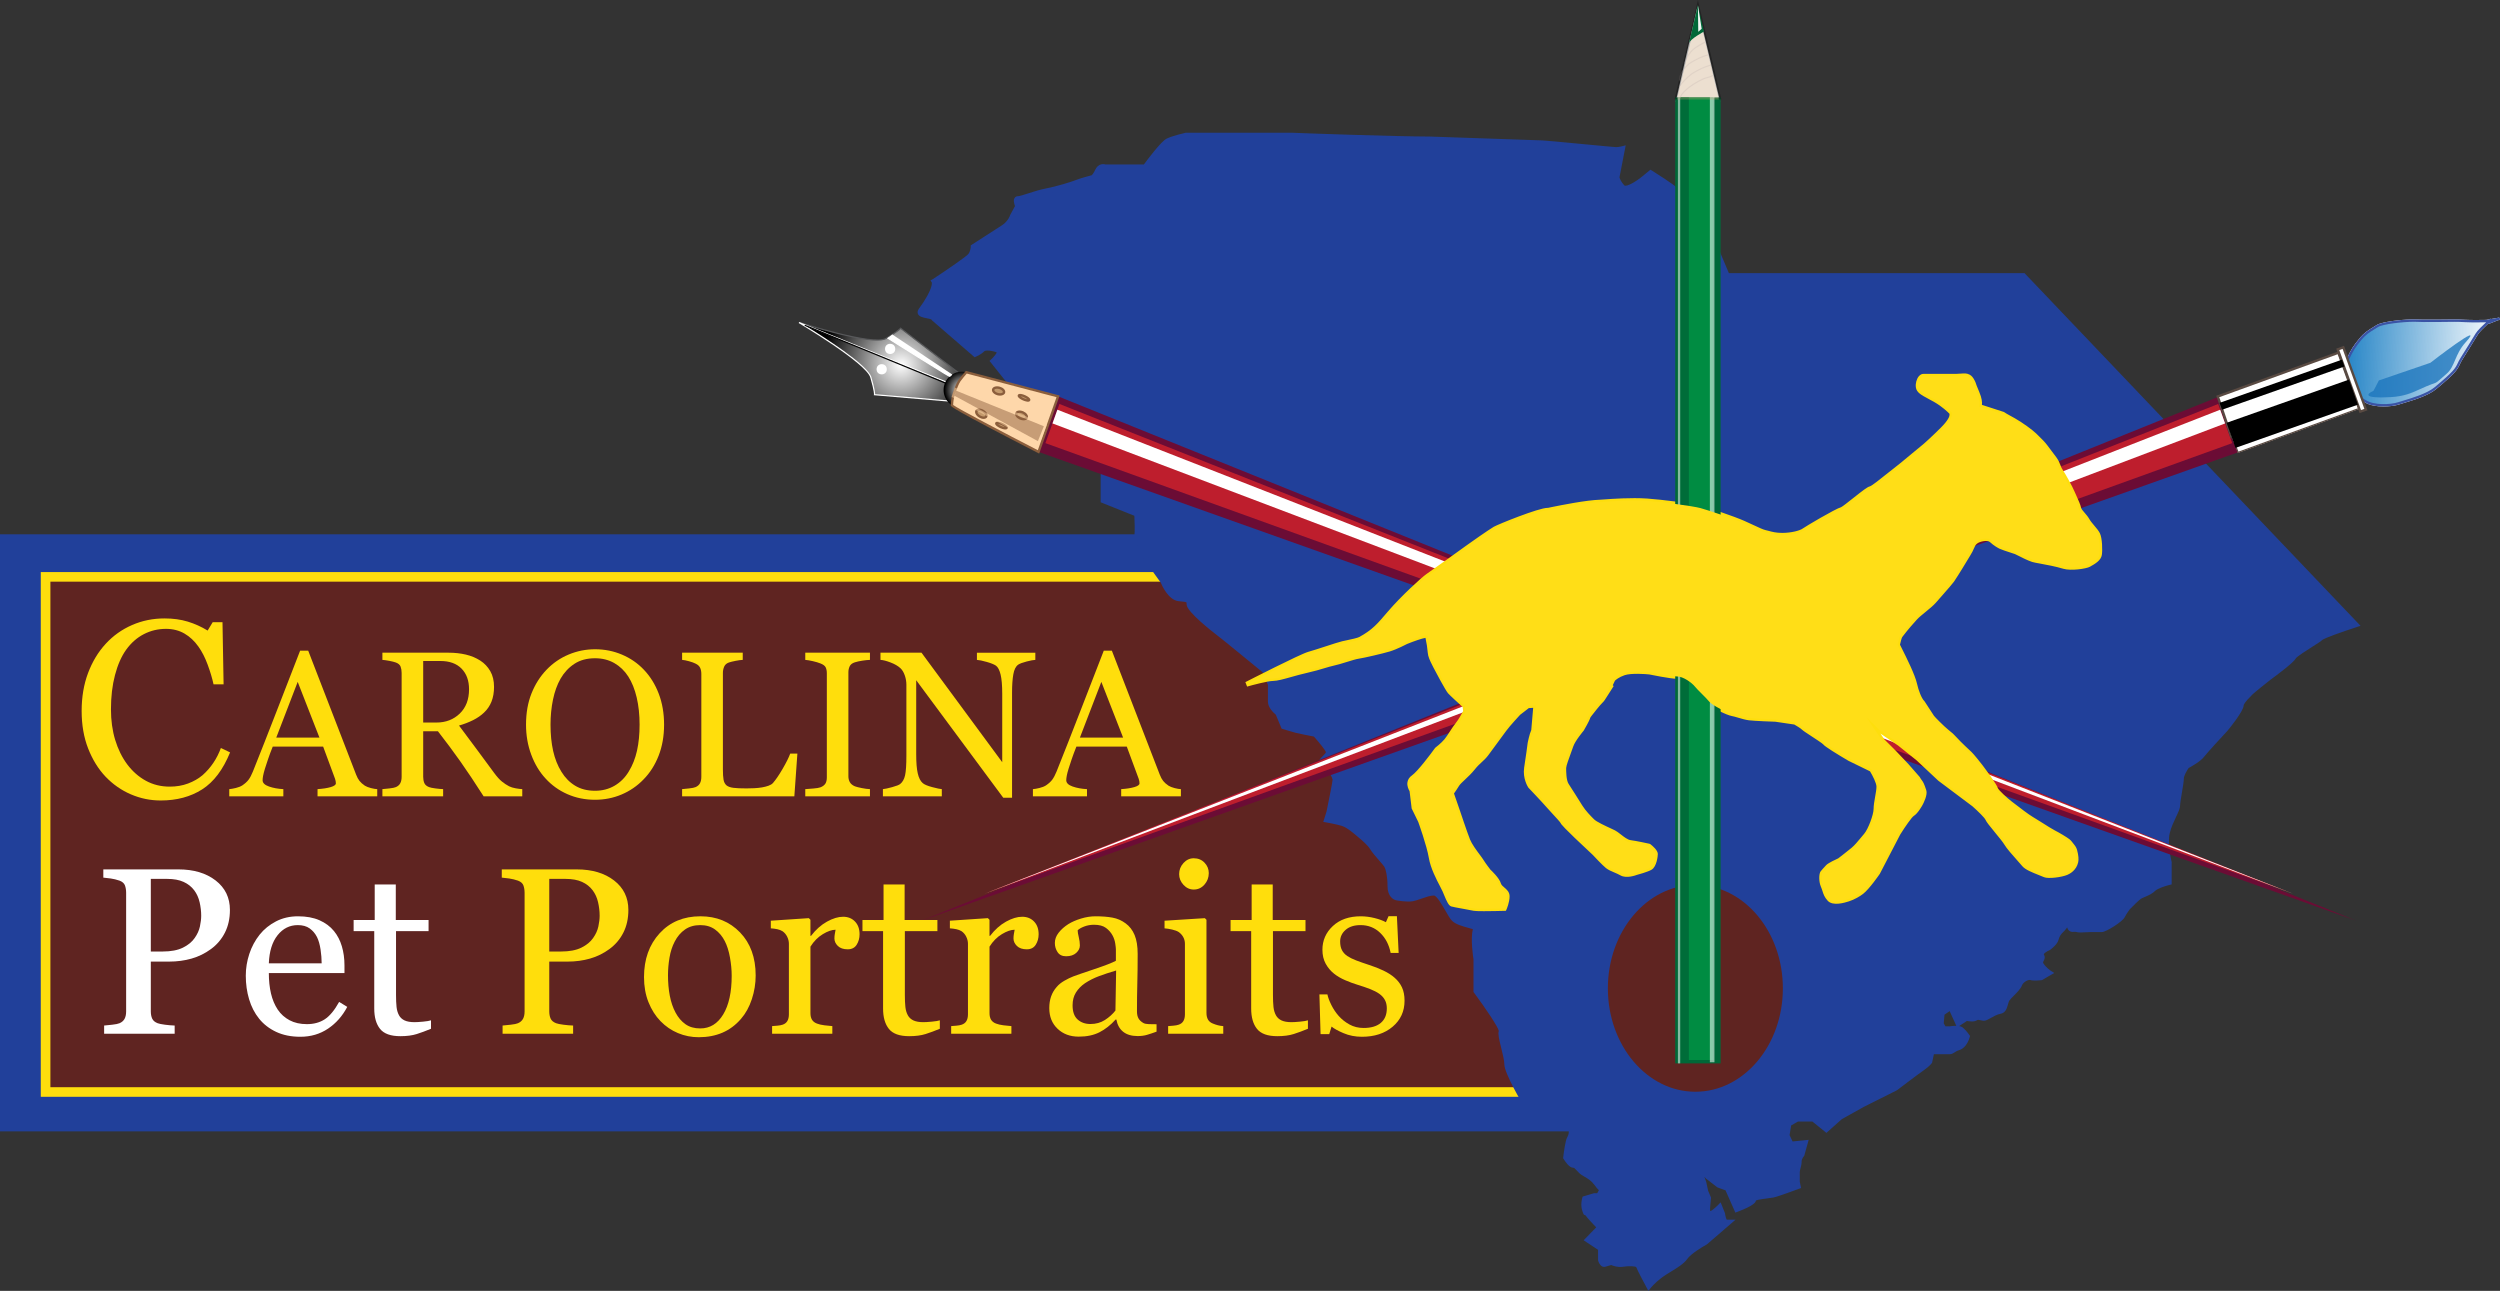 <!-- Generator: Adobe Illustrator 21.0.2, SVG Export Plug-In  -->
<svg version="1.1"
	 xmlns="http://www.w3.org/2000/svg" xmlns:xlink="http://www.w3.org/1999/xlink" xmlns:a="http://ns.adobe.com/AdobeSVGViewerExtensions/3.0/"
	 x="0px" y="0px" width="519.544px" height="268.27px" viewBox="0 0 519.544 268.27"
	 style="enable-background:new 0 0 519.544 268.27;" xml:space="preserve">
<rect x="0" y="0" width="519.544" height="268.27" fill="#333333" stroke="none"/>
<style type="text/css">
	.st0{fill:#FFFFFF;}
	.st1{opacity:0.78;fill:#FFFFFF;}
	.st2{fill:#21409A;}
	.st3{fill:#5F2421;}
	.st4{fill:#FEDE0D;}
	.st5{stroke:#000000;stroke-width:0.25;stroke-miterlimit:10;}
	.st6{fill:#8B5E3C;stroke:#FED7AA;stroke-width:0.5;stroke-miterlimit:10;}
	.st7{fill:url(#SVGID_1_);}
	.st8{fill:#58595B;}
	.st9{fill:url(#SVGID_2_);}
	.st10{fill:url(#SVGID_3_);}
	.st11{fill:#6B0C35;}
	.st12{fill:#BE1E2D;}
	.st13{fill:#FED7AA;}
	.st14{fill:#8B5E3C;}
	.st15{fill:#C49A6C;}
	.st16{opacity:0.48;}
	.st17{fill:url(#SVGID_4_);}
	.st18{fill:#3A53A5;}
	.st19{fill:#594A42;}
	.st20{opacity:0.78;fill:#1B75BC;}
	.st21{fill:#FFDE0C;}
	.st22{fill:none;}
	.st23{fill:#006838;}
	.st24{opacity:0.84;fill:#009444;}
	.st25{opacity:0.84;fill:#006838;}
	.st26{opacity:0.53;fill:#FFFFFF;}
	.st27{opacity:0.55;fill:#FFFFFF;}
	.st28{opacity:0.32;}
	.st29{fill:#594A42;stroke:#C49A6C;stroke-miterlimit:10;}
	.st30{opacity:0.94;fill:#FFFFFF;}
	.st31{opacity:0.2;fill:none;stroke:#B2A0A0;stroke-width:0.25;stroke-miterlimit:10;}
	.st32{opacity:0.2;fill:#B2A0A0;}
	.st33{fill:#FFDE17;}
	.st34{fill:url(#SVGID_5_);}
	.st35{fill:url(#SVGID_6_);}
	.st36{fill:url(#SVGID_7_);}
	.st37{fill:url(#SVGID_8_);}
	.st38{font-family:'Georgia';}
	.st39{font-size:52.216px;}
	.st40{font-size:43.078px;}
	.st41{font-size:49.298px;}
</style>
<defs>
</defs>
<g>
	<g>
		<path class="st0" d="M516.677,66.726c0,0-3.092,0.068-4.374-0.024c-1.969-0.141-4.566-0.023-5.393-0.037
			c-2.123-0.036-2.448,0.064-4.861-0.034c-1.838-0.075-6.902,0.383-8.042,1.154c-1.14,0.771-2.215,1.185-3.443,2.67
			s-1.809,2.358-2.663,4.269c-0.854,1.911-0.517,2.19-0.664,3.196c-0.147,1.006,0.379,2.57,0.859,3.419
			c0.48,0.849,1.556,0.816,3.448,2.041c1.753,1.135,5.313,0.967,6.916,0.443c1.603-0.524,5.697-1.533,7.646-3.145
			c5.27-4.358,4.213-4.167,5.478-6.207c1.873-3.02,2.495-3.972,3.115-5.033c0.62-1.062,3.66-3.601,2.627-2.774
			c-1.412,1.131,1.979-0.57,1.951-0.393L516.677,66.726z"/>
		<path class="st0" d="M495.357,84.48c-1.425,0-2.936-0.233-3.949-0.889c-0.817-0.529-1.479-0.818-2.01-1.051
			c-0.702-0.308-1.211-0.53-1.521-1.077c-0.434-0.767-1.06-2.416-0.889-3.578c0.04-0.274,0.042-0.487,0.044-0.713
			c0.005-0.562,0.011-1.142,0.639-2.548c0.877-1.964,1.47-2.841,2.699-4.326c0.953-1.154,1.829-1.687,2.676-2.201
			c0.271-0.165,0.543-0.331,0.819-0.517c1.233-0.833,6.388-1.276,8.191-1.197c1.402,0.058,2.107,0.047,2.853,0.036
			c0.543-0.008,1.119-0.016,2.003-0.002c0.24,0.007,0.616-0.003,1.085-0.011c1.157-0.021,2.906-0.052,4.322,0.048
			c1.203,0.087,4.072,0.029,4.332,0.024l0.653-0.115c0.153-0.113,0.267-0.163,0.38-0.066l1.323-0.232
			c0.24-0.081,0.325-0.072,0.42,0.001l0.115,0.09l-0.047,0.331l-0.361,0.063c-0.164,0.059-0.431,0.169-0.657,0.263
			c-0.785,0.325-1.2,0.49-1.439,0.494c-0.701,0.649-1.798,1.699-2.125,2.258c-0.388,0.665-0.771,1.279-1.469,2.393
			c-0.417,0.667-0.945,1.51-1.649,2.646c-0.287,0.462-0.454,0.812-0.601,1.121c-0.525,1.102-0.842,1.766-4.931,5.147
			c-1.65,1.365-4.69,2.274-6.701,2.876c-0.4,0.12-0.75,0.224-1.025,0.314C497.819,84.296,496.622,84.48,495.357,84.48z
			 M501.592,66.873c-2.127,0-6.468,0.458-7.446,1.119c-0.282,0.191-0.561,0.361-0.839,0.53c-0.849,0.517-1.65,1.004-2.551,2.093
			c-1.197,1.447-1.773,2.301-2.627,4.212c-0.586,1.311-0.591,1.815-0.596,2.349c-0.002,0.232-0.005,0.473-0.05,0.781
			c-0.129,0.88,0.33,2.377,0.83,3.26c0.228,0.402,0.626,0.577,1.286,0.865c0.548,0.24,1.229,0.538,2.08,1.089
			c1.633,1.057,5.061,0.953,6.702,0.415c0.279-0.091,0.634-0.197,1.038-0.318c1.853-0.554,4.953-1.481,6.526-2.782
			c4.003-3.311,4.319-3.973,4.797-4.977c0.153-0.321,0.326-0.684,0.627-1.17c0.706-1.137,1.233-1.981,1.651-2.648
			c0.694-1.109,1.077-1.721,1.461-2.379c0.356-0.61,1.438-1.651,2.176-2.335c-0.315,0.007-3.143,0.063-4.373-0.025
			c-1.394-0.1-3.129-0.067-4.278-0.048c-0.475,0.009-0.861,0.019-1.102,0.012c-0.881-0.015-1.45-0.006-1.987,0.001
			c-0.753,0.013-1.466,0.023-2.88-0.035C501.903,66.876,501.754,66.873,501.592,66.873z"/>
	</g>
	<path class="st1" d="M493.263,81.205c0,0-4.044,1.726,3.579,1.323c2.708-0.143,4.391-0.888,5.786-1.529
		c5.084-2.336,2.424-0.422,5.84-3.345c1.737-1.487,1.651-4.013,3.947-6.533c4.43-4.863-7.346,4.277-7.346,4.277l-10.701,3.663
		L493.263,81.205z"/>
	<rect x="0.5" y="111.539" class="st2" width="343.891" height="123.08"/>
	<path class="st2" d="M344.891,235.119H0v-124.08h344.891V235.119z M1,234.119h342.891v-122.08H1V234.119z"/>
	<rect x="9.473" y="119.885" class="st3" width="321.372" height="107.052"/>
	<path class="st4" d="M331.846,227.937H8.474V118.885h323.372V227.937z M10.474,225.937h319.372V120.885H10.474V225.937z"/>
	<path class="st5" d="M155.896,56.391"/>
	<path class="st2" d="M358.958,57.268h61.56l69.134,72.563c0,0-6.797,2.199-7.379,2.799c-0.583,0.6-5.243,3.198-5.632,3.998
		s-5.049,4.2-5.049,4.2s-3.301,2.596-3.69,2.996s-2.136,1.999-2.136,2.799s-2.719,4.398-3.301,4.997s-4.078,4.398-4.855,5.397
		s-3.107,2.199-3.107,2.199s-1.165,1.599-1.165,2.599c0,0.999-0.777,4.598-0.777,5.597c0,0.999-1.554,3.198-2.136,5.597
		c-0.583,2.399,0.388,6.197,0.388,6.197v4.198c0,0-2.525,0.6-3.301,1.399c-0.777,0.8-2.33,1.199-2.913,1.599
		c-0.583,0.4-2.33,2.199-2.33,2.199s-0.777,0.999-1.165,1.799c-0.388,0.8-3.69,2.799-4.272,2.799s-1.748,0-2.33,0s-2.33,0.2-2.913,0
		c-0.583-0.2-1.359,0.4-1.554-0.8s-0.971,0.378-1.554,0.888c-0.583,0.511-0.971,1.111-1.165,1.91s-1.554,1.799-1.554,1.799
		s-1.942,0.8-1.456,1.599c0.485,0.8-0.68,0.999,0,1.999c0.68,0.999,1.651,1.599,1.651,1.599l-1.651,0.999c0,0-1.651,0.2-2.233,0
		c-0.583-0.2-1.942,0.4-2.33,1.399c-0.388,0.999-1.942,2.199-2.525,2.998c-0.583,0.8-0.388,2.399-1.554,2.599
		c-1.165,0.2-2.525,1.199-3.107,1.399c-0.583,0.2-1.359-0.4-1.942,0s-1.942,0.042-1.942,0.042l-1.748,1.157l-0.971-2.199
		l-0.583-1.199l-1.748,1.199l-0.194,2.199l0.583,0.999h1.165c0,0,1.554-0.2,2.136,0c0.583,0.2,1.554,1.599,1.554,1.599
		c-0.388,1.399-1.165,2.199-1.942,2.399c-0.777,0.2-1.165,0.8-1.748,0.8s-0.388,0-1.359,0s-2.33,0-2.33,0l-0.388,1.999
		c0,0-0.388,0.6-1.554,1.399c-1.165,0.8-5.632,4.198-5.632,4.198l-6.797,3.398l-4.661,2.599l-2.913,2.599l-2.719-2.199l0,0h-3.301
		l-1.748,0.999l-0.388,2.399l0.846,1.774l2.963-0.3l-0.702,2.524c0,0-0.583,0.6-0.583,1.399s-0.388,1.599-0.388,2.199
		c0,0.6,0,1.999,0,1.999l0.194,0.999c0,0-4.272,1.599-5.243,1.799c-0.971,0.2-4.272,0.4-4.078,0.999
		c0.194,0.6-3.496,1.999-3.496,1.999l-1.942-4.398l-1.748-0.6l-2.33-1.799l-1.942-1.999l1.165,3.198l0.388,1.799l0.583,1.399
		c-0.194,1.999-0.388,2.998,0.194,3.198c0.583,0.2,2.136-1.399,2.136-1.399l0.583,1.417c0,0,0.194,1.782,0.777,1.782
		s0.583,0,0.583,0l-4.855,4.198c0,0-3.301,1.799-4.272,3.198c-0.971,1.399-3.69,2.599-5.243,3.798
		c-1.554,1.199-2.33,2.199-2.33,2.199s-1.942-3.598-2.136-4.198c-0.194-0.6-2.136-0.6-3.301-0.4c-1.165,0.2-2.33-0.4-2.33-0.4
		s-0.777,0.2-1.359,0.4c-0.583,0.2-0.91-0.897-0.91-0.897v-2.399l-2.719-1.799l2.525-2.599c0,0-1.942-1.999-2.525-2.799
		c-0.583-0.8-0.194,0.4-0.583-0.8c-0.388-1.199,0-2.399,0-2.399l1.942-0.6h0.971l0.777-1.399c0,0-0.061,0.497-1.226-1.102
		c-1.165-1.599-2.481-1.799-3.28-2.599s-0.993-1.199-1.575-1.199c-0.583,0-1.554-1.599-1.554-1.599s0.388-3.398,0.777-3.998
		c0.388-0.6,0.388-1.399,0.388-1.399l-0.194-1.199l-2.136-0.4l-2.33-2.199v-2.399c0,0-1.748-0.2-2.33-0.2c-0.583,0,0,0-0.777,0.4
		c-0.777,0.4-1.554,0.6-1.554,0.6l0,0c0,0-4.078-6.797-4.078-8.596c0-1.799-1.554-5.997-1.165-6.797
		c0.388-0.8-5.243-8.396-5.243-8.396v-4.997v-1.599c0,0-0.777-4.997,0-6.597s1.324,0.575,0,0c-1.135-0.493-3.667-0.825-4.638-1.824
		c-0.971-0.999-2.741-5.372-4.101-5.372s-3.301,0.999-4.467,1.199c-1.165,0.2-3.217-0.183-3.217-0.183s-1.444-0.217-1.444-2.416
		c0-2.199-0.388-3.798-0.777-4.398c-0.388-0.6-2.33-2.599-2.913-3.598c-0.583-0.999-2.33-2.399-2.33-2.399
		c-1.165-0.999-2.525-2.199-3.69-2.599c-1.165-0.4-3.496-0.8-3.496-0.8l0.508-1.624c0,0,1.24-5.972,1.24-6.471s0.388,1.099,0-0.5
		c-0.388-1.599-1.942-2.399-2.719-2.998c-0.777-0.6,1.554-1.799,1.359-2.599s-2.719-3.598-2.719-3.598s-3.107-0.6-3.884-0.8
		c-0.777-0.2-2.719-0.8-2.719-0.8l-1.165-2.799c0,0-1.554-1.199-1.554-2.399s0-3.598,0-3.598l-1.165-2.799
		c0,0-8.739-7.196-10.098-8.196c-1.359-0.999-5.632-4.598-5.632-5.597s-0.194-0.999-2.136-1.199c-1.942-0.2-3.301-3.598-3.301-3.598
		s-5.632-7.596-5.438-9.195c0.194-1.599-0.005-4.798-0.005-4.798l-6.986-2.799v-5.797l-1.359-4.198c0,0,1.554-1.799-0.971-3.398
		c-2.525-1.599-3.107-2.399-2.913-3.398c0.194-0.999-0.034-3.798-0.034-3.798l-4.821,0.4c0,0-2.136-0.999-3.107-1.199
		s-3.496,0.2-3.496,0.2l-6.214-7.796c0,0,1.942-1.799,1.165-2.199c-0.777-0.4-2.719-0.8-3.301-0.2
		c-0.583,0.6-1.554,0.999-1.554,0.999l-8.545-7.396c-0.004-0.813-3.735-0.404-2.719-1.799c3.496-4.798,2.719-5.997,2.719-5.997
		s6.991-4.598,7.574-5.397c0.583-0.8,0.583-1.799,0.583-1.799s4.661-2.998,6.214-3.998s1.942-2.399,1.942-2.399l1.09-2.024
		c0,0-0.702-1.574,0.075-1.574c0.777,0,3.69-1.199,5.826-1.599c2.136-0.4,5.438-1.399,6.408-1.799
		c0.971-0.4,3.301-0.999,3.301-0.999s0.388-0.178,0.971-1.399c0.583-1.222,1.554-0.8,1.554-0.8h8.35c0,0,3.496-4.798,4.661-5.397
		c1.165-0.6,3.884-1.199,3.884-1.199l22.138,0c-3.467-0.099,19.192,0.765,28.547,0.8c1.181,0.004,22.527,0.8,23.304,0.8
		c0.777,0,14.759,1.399,15.342,1.399c0.583,0,1.359-0.2,1.359-0.2l-1.165,5.997c0,0,0.194,0.999,1.165,1.999
		c0.971,0.999,4.402-1.824,4.402-1.824l1.424-1.174c0,0,4.467,2.799,5.243,3.598c0.777,0.8,3.496,4.598,4.661,5.997
		c1.165,1.399,3.496,5.797,3.496,5.797L358.958,57.268z"/>
	<path class="st2" d="M342.569,268.27l-0.364-0.673c-0.2-0.372-1.97-3.655-2.172-4.28c-0.172-0.146-1.449-0.283-2.741-0.062
		c-1.036,0.176-2.055-0.189-2.46-0.363c-0.256,0.068-0.751,0.206-1.151,0.343c-0.245,0.085-0.496,0.064-0.727-0.053
		c-0.534-0.274-0.78-1.025-0.825-1.174l-0.021-0.143v-2.13l-2.997-1.984l2.607-2.685c-0.59-0.616-1.782-1.883-2.233-2.501
		c-0.007-0.01-0.013-0.019-0.02-0.027c-0.348-0.026-0.404-0.201-0.635-0.913c-0.433-1.338-0.018-2.651,0-2.706l0.08-0.248
		l2.338-0.699h0.677l0.349-0.628c-0.247-0.221-0.538-0.57-0.908-1.079c-0.664-0.911-1.362-1.314-2.038-1.704
		c-0.435-0.251-0.844-0.487-1.191-0.835c-0.191-0.191-0.349-0.36-0.484-0.507c-0.432-0.464-0.525-0.546-0.737-0.546
		c-0.751,0-1.563-1.153-1.98-1.84l-0.089-0.146l0.02-0.17c0.095-0.824,0.434-3.565,0.854-4.213c0.3-0.463,0.309-1.121,0.309-1.128
		l-0.13-0.771l-1.938-0.362l-2.594-2.448v-2.166c-0.623-0.065-1.57-0.15-1.862-0.148c-0.105,0.104-0.263,0.215-0.517,0.345
		c-0.816,0.421-1.622,0.631-1.656,0.64l-0.361,0.093l-0.192-0.32c-0.425-0.707-4.149-6.97-4.149-8.853
		c0-0.777-0.342-2.155-0.644-3.371c-0.462-1.859-0.721-2.975-0.507-3.562c-0.118-0.788-2.692-4.633-5.16-7.962l-0.099-0.133v-6.762
		c-0.069-0.41-0.652-4.326-0.135-6.298c-0.289-0.094-0.629-0.187-0.981-0.284c-1.235-0.34-2.637-0.725-3.38-1.491
		c-0.386-0.396-0.829-1.17-1.343-2.066c-0.632-1.102-1.808-3.154-2.399-3.154c-0.732,0-1.738,0.354-2.625,0.666
		c-0.644,0.226-1.252,0.44-1.757,0.527c-1.241,0.215-3.307-0.168-3.394-0.184c-0.629-0.094-1.853-0.828-1.853-2.908
		c0-2.097-0.36-3.608-0.696-4.125c-0.138-0.213-0.558-0.694-1.002-1.203c-0.728-0.834-1.553-1.78-1.923-2.415
		c-0.438-0.753-1.745-1.887-2.211-2.261l-0.187-0.16c-1.095-0.941-2.336-2.007-3.353-2.356c-1.115-0.383-3.396-0.776-3.418-0.78
		L275,170.806l0.679-2.17c0.456-2.208,1.204-5.933,1.217-6.326c0-0.104,0.016-0.191,0.042-0.262
		c-0.009-0.037-0.018-0.075-0.027-0.115c-0.276-1.136-1.261-1.82-2.051-2.371c-0.18-0.125-0.346-0.241-0.488-0.351
		c-0.269-0.208-0.339-0.457-0.352-0.629c-0.036-0.527,0.408-0.98,0.877-1.46c0.222-0.227,0.635-0.648,0.651-0.81
		c-0.096-0.383-1.346-1.955-2.49-3.235c-0.661-0.128-3.062-0.598-3.75-0.774c-0.779-0.201-2.662-0.781-2.741-0.806l-0.224-0.069
		l-1.206-2.898c-0.401-0.332-1.641-1.46-1.641-2.708v-3.499l-1.079-2.591c-0.957-0.787-8.724-7.176-9.981-8.1
		c-0.058-0.043-5.835-4.472-5.835-6c0-0.338-0.029-0.419-0.042-0.439c-0.105-0.105-0.799-0.176-1.533-0.251l-0.112-0.011
		c-2.089-0.216-3.448-3.265-3.689-3.849c-1.041-1.407-5.7-7.813-5.495-9.503c0.152-1.247,0.053-3.553,0.01-4.392l-7.005-2.806
		v-6.057l-1.422-4.39l0.184-0.213c0.002-0.002,0.437-0.531,0.336-1.182c-0.082-0.522-0.484-1.016-1.196-1.467
		c-2.302-1.458-3.418-2.464-3.136-3.916c0.123-0.633,0.056-2.208-0.006-3.163l-4.45,0.369l-0.121-0.056
		c-0.58-0.271-2.248-1.009-2.996-1.163c-0.724-0.152-2.64,0.097-3.316,0.204l-0.288,0.046l-6.685-8.387l0.34-0.315
		c0.548-0.508,1.059-1.145,1.167-1.44c-0.861-0.393-2.317-0.539-2.605-0.243c-0.647,0.666-1.678,1.095-1.721,1.113l-0.285,0.117
		l-8.949-7.747l-0.001-0.104c-0.187-0.088-0.643-0.177-0.929-0.233c-0.818-0.16-1.664-0.325-1.906-0.943
		c-0.088-0.223-0.123-0.585,0.211-1.043c3.08-4.227,2.681-5.468,2.676-5.48l-0.27-0.417l0.442-0.224
		c3.399-2.235,7.113-4.819,7.444-5.273c0.475-0.652,0.487-1.498,0.487-1.507l0.002-0.271l6.442-4.146
		c1.36-0.875,1.728-2.102,1.731-2.114l0.041-0.101l0.978-1.815c-0.177-0.461-0.385-1.214-0.084-1.678
		c0.154-0.237,0.407-0.368,0.711-0.368c0.297,0,1.235-0.3,2.142-0.591c1.152-0.369,2.458-0.788,3.593-1
		c2.13-0.398,5.412-1.4,6.31-1.77c0.893-0.368,2.83-0.881,3.277-0.998c0.089-0.081,0.36-0.369,0.734-1.154
		c0.594-1.247,1.622-1.227,2.09-1.084h8.012c0.746-1.013,3.554-4.76,4.686-5.342c1.208-0.622,3.891-1.218,4.004-1.243l0.108-0.012
		h21.745c0.104-0.008,0.236-0.004,0.407,0v0.012c2.646,0.115,20.55,0.758,28.535,0.788c0.645,0.002,6.982,0.229,13.112,0.448
		c5.061,0.181,9.84,0.352,10.189,0.352c0.41,0,3.663,0.308,8.579,0.777c3.04,0.29,6.486,0.619,6.764,0.622
		c0.509,0,1.227-0.183,1.234-0.185l0.766-0.196l-1.295,6.664c0.068,0.236,0.319,0.952,1.012,1.665
		c0.339,0.343,2.146-0.563,3.726-1.862l1.702-1.403l0.306,0.191c0.462,0.29,4.54,2.854,5.336,3.673
		c0.453,0.467,1.464,1.809,2.533,3.23c0.808,1.073,1.643,2.183,2.152,2.796c1.186,1.422,3.458,5.701,3.554,5.882l2.415,5.731h61.442
		l0.148,0.155l69.682,73.138l-0.756,0.245c-3.214,1.04-6.779,2.326-7.182,2.678c-0.251,0.258-0.944,0.704-2.148,1.467
		c-1.106,0.702-3.166,2.008-3.388,2.399c-0.408,0.842-4.085,3.567-5.202,4.382c-1.252,0.985-3.36,2.667-3.625,2.94l-0.22,0.218
		c-1.546,1.519-1.776,2.05-1.776,2.232c0,1.134-3.129,5.023-3.442,5.346c-0.553,0.569-4.063,4.384-4.819,5.356
		c-0.742,0.956-2.677,2.021-3.163,2.279c-0.414,0.591-1.004,1.636-1.004,2.211c0,0.542-0.192,1.678-0.396,2.882
		c-0.188,1.11-0.381,2.257-0.381,2.715c0,0.592-0.372,1.378-0.844,2.374c-0.476,1.005-1.016,2.145-1.306,3.341
		c-0.547,2.248,0.376,5.918,0.386,5.956l0.016,0.124v4.593l-0.385,0.091c-0.921,0.22-2.566,0.756-3.058,1.261
		c-0.565,0.582-1.439,0.956-2.143,1.257c-0.348,0.149-0.676,0.29-0.846,0.406c-0.444,0.305-1.777,1.643-2.254,2.134l0,0
		c0.004,0-0.721,0.94-1.076,1.67c-0.454,0.937-3.896,3.08-4.721,3.08H434.5c-0.156,0-0.4,0.015-0.684,0.032
		c-1.062,0.065-1.916,0.103-2.392-0.06c-0.083-0.027-0.23-0.018-0.373-0.008c-0.395,0.03-1.177,0.086-1.455-0.922
		c-0.069,0.084-0.137,0.172-0.191,0.242c-0.193,0.247-0.393,0.503-0.595,0.68c-0.528,0.463-0.849,0.987-1.009,1.651
		c-0.227,0.931-1.492,1.9-1.744,2.085l-0.105,0.06c-0.643,0.267-1.211,0.702-1.226,0.872c0.38,0.621,0.127,1.089-0.023,1.368
		c-0.141,0.261-0.178,0.33,0.015,0.614c0.608,0.894,1.493,1.45,1.502,1.456l0.691,0.431l-2.546,1.489
		c-0.296,0.036-1.801,0.201-2.456-0.023c-0.315-0.104-1.403,0.342-1.702,1.108c-0.281,0.725-1.031,1.478-1.692,2.143
		c-0.359,0.361-0.699,0.703-0.894,0.97c-0.158,0.217-0.253,0.56-0.353,0.922c-0.197,0.715-0.467,1.693-1.521,1.875
		c-0.678,0.115-1.469,0.558-2.104,0.913c-0.382,0.213-0.683,0.382-0.927,0.466c-0.395,0.135-0.782,0.045-1.126-0.034
		s-0.562-0.117-0.694-0.027c-0.608,0.417-1.643,0.271-2.13,0.167l-1.618,1.072c0.12,0.018,0.23,0.042,0.326,0.075
		c0.685,0.235,1.552,1.428,1.802,1.787l0.134,0.193l-0.063,0.226c-0.403,1.454-1.263,2.481-2.298,2.749
		c-0.288,0.074-0.516,0.223-0.756,0.381c-0.311,0.204-0.661,0.435-1.117,0.435h-3.277l-0.381,1.771
		c-0.046,0.069-0.479,0.707-1.69,1.539c-1.142,0.783-5.567,4.149-5.612,4.183l-6.876,3.448l-4.592,2.562l-3.189,2.845l-2.911-2.355
		h-2.992l-1.426,0.815l-0.324,2.009l0.627,1.315l3.341-0.338l-0.933,3.352l-0.089,0.092c-0.002,0.002-0.44,0.472-0.44,1.051
		c0,0.493-0.123,0.965-0.231,1.381c-0.081,0.311-0.157,0.604-0.157,0.818v1.999l0.266,1.319l-0.396,0.148
		c-0.177,0.065-4.321,1.615-5.318,1.82c-0.261,0.054-0.684,0.107-1.164,0.169c-0.684,0.087-2.035,0.259-2.495,0.451
		c-0.025,0.408-0.56,1.113-3.838,2.356l-0.443,0.168l-2.045-4.632l-1.685-0.606l-2.33-1.799l-0.371-0.38l0.369,1.013l0.407,1.865
		l0.604,1.428l-0.087,0.858c-0.087,0.835-0.185,1.781-0.056,1.954c0.179-0.033,0.974-0.637,1.604-1.285l0.531-0.546l0.907,2.256
		c0.06,0.544,0.229,1.157,0.361,1.337h1.844l-5.959,5.136c-0.89,0.485-3.36,1.979-4.101,3.046c-0.683,0.982-2.065,1.824-3.403,2.638
		c-0.725,0.44-1.409,0.856-1.945,1.271c-1.477,1.14-2.233,2.101-2.241,2.11L342.569,268.27z M338.717,262.143
		c0.961,0,2.041,0.164,2.268,0.866c0.113,0.348,1.033,2.117,1.762,3.48c0.399-0.422,1.039-1.041,1.924-1.724
		c0.58-0.448,1.288-0.879,2.037-1.334c1.248-0.76,2.539-1.545,3.101-2.354c0.974-1.401,3.964-3.088,4.396-3.327l4.03-3.483
		c-0.472-0.4-0.661-1.318-0.736-1.957l-0.275-0.67c-0.718,0.65-1.539,1.202-2.116,1c-0.884-0.303-0.778-1.315-0.604-2.993
		l0.062-0.604l-0.535-1.281l-0.415-1.887l-1.946-5.327l3.57,3.674l2.212,1.701l1.877,0.644l1.836,4.161
		c1.19-0.479,2.426-1.082,2.725-1.387c-0.005-0.132,0.03-0.263,0.105-0.381c0.315-0.497,1.292-0.671,3.291-0.925
		c0.449-0.057,0.845-0.106,1.089-0.156c0.69-0.143,3.388-1.117,4.772-1.63l-0.114-0.583l-0.009-2.095
		c0-0.343,0.092-0.696,0.189-1.07c0.098-0.376,0.199-0.765,0.199-1.129c0-0.784,0.435-1.403,0.631-1.642l0.476-1.71l-2.585,0.262
		l-1.064-2.233l0.451-2.788l2.07-1.185h3.611l2.526,2.043l2.686-2.379l4.66-2.599l6.816-3.409c0.104-0.09,4.411-3.366,5.572-4.162
		c0.831-0.57,1.234-1.027,1.368-1.194l0.445-2.292h4.102c0.149,0,0.313-0.103,0.568-0.271c0.27-0.177,0.606-0.397,1.055-0.514
		c0.497-0.128,1.141-0.675,1.517-1.822c-0.407-0.552-0.941-1.142-1.166-1.219c-0.325-0.111-1.312-0.053-1.91,0.023l-1.516,0.004
		l-0.808-1.385l0.229-2.593l2.422-1.661l0.836,1.722l0.739,1.674l1.439-0.953l0.217,0.057c0.478,0.124,1.278,0.204,1.532,0.028
		c0.506-0.346,1.071-0.219,1.484-0.123c0.224,0.051,0.456,0.104,0.577,0.062c0.16-0.055,0.453-0.219,0.764-0.393
		c0.702-0.393,1.576-0.881,2.423-1.026c0.387-0.066,0.519-0.402,0.725-1.154c0.12-0.434,0.243-0.882,0.509-1.246
		c0.239-0.328,0.605-0.696,0.993-1.086c0.593-0.595,1.264-1.269,1.47-1.799c0.47-1.206,2.092-1.988,2.958-1.691
		c0.31,0.106,1.264,0.06,1.905-0.012l0.923-0.558c-0.355-0.299-0.801-0.731-1.17-1.275c-0.535-0.786-0.243-1.328-0.068-1.651
		c0.126-0.233,0.128-0.247,0.054-0.369c-0.159-0.264-0.193-0.557-0.098-0.848c0.25-0.759,1.382-1.297,1.732-1.448
		c0.502-0.38,1.217-1.065,1.317-1.48c0.212-0.874,0.632-1.562,1.321-2.167c0.132-0.115,0.302-0.333,0.467-0.544
		c0.411-0.525,0.81-1.021,1.318-0.888c0.476,0.122,0.563,0.662,0.592,0.839c0.061,0.377,0.062,0.375,0.45,0.348
		c0.225-0.015,0.495-0.036,0.771,0.059c0.325,0.112,1.419,0.044,2.006,0.008c0.309-0.019,0.575-0.035,0.745-0.035h2.331
		c0.589-0.082,3.544-1.945,3.821-2.517c0.407-0.837,1.188-1.846,1.222-1.888c0.218-0.229,1.835-1.888,2.441-2.304
		c0.252-0.173,0.607-0.325,1.019-0.501c0.621-0.266,1.394-0.596,1.819-1.034c0.685-0.705,2.376-1.227,3.159-1.439v-3.748
		c-0.13-0.527-0.944-4.028-0.374-6.376c0.315-1.296,0.902-2.537,1.375-3.534c0.384-0.811,0.747-1.578,0.747-1.945
		c0-0.542,0.192-1.678,0.396-2.882c0.188-1.11,0.381-2.257,0.381-2.715c0-1.13,1.133-2.716,1.262-2.893l0.07-0.096l0.105-0.054
		c0.621-0.32,2.359-1.314,2.94-2.062c0.793-1.02,4.317-4.848,4.892-5.439c0.721-0.742,3.1-4.028,3.159-4.656
		c0-0.745,0.829-1.714,2.075-2.938l0.203-0.202c0.399-0.412,3.398-2.772,3.739-3.041c2.189-1.598,4.68-3.585,4.908-4.026
		c0.277-0.572,1.602-1.44,3.749-2.802c0.838-0.531,1.786-1.132,1.974-1.325c0.539-0.555,4.506-1.916,6.829-2.68l-68.438-71.833
		h-61.679l-2.653-6.303c-0.004-0.003-2.301-4.328-3.419-5.671c-0.526-0.631-1.369-1.751-2.184-2.834
		c-1.004-1.334-2.042-2.713-2.451-3.135c-0.559-0.574-3.446-2.446-4.846-3.331l-1.146,0.944c-0.889,0.732-3.882,3.021-5.078,1.787
		c-1.062-1.094-1.288-2.205-1.298-2.252l-0.019-0.095l1.042-5.361c-0.234,0.036-0.492,0.064-0.727,0.064
		c-0.28,0-2.788-0.238-6.857-0.627c-3.605-0.344-8.092-0.772-8.484-0.772c-0.367,0-4.936-0.163-10.226-0.353
		c-5.836-0.208-12.451-0.445-13.08-0.447c-4.591-0.017-12.171-0.23-17.722-0.406c-7.013-0.222-9.731-0.309-10.823-0.409v0.016
		h-22.083c-0.378,0.085-2.703,0.625-3.71,1.144c-0.772,0.397-3.161,3.43-4.485,5.248l-0.15,0.206l-8.804-0.042
		c-0.12-0.045-0.565-0.154-0.903,0.556c-0.596,1.25-1.047,1.562-1.214,1.639c-0.106,0.036-2.392,0.625-3.319,1.007
		c-0.955,0.393-4.28,1.412-6.507,1.828c-1.073,0.201-2.347,0.609-3.471,0.969c-1.15,0.369-1.867,0.593-2.313,0.632
		c0.012,0.202,0.116,0.58,0.248,0.876l0.1,0.225l-1.184,2.198c-0.099,0.304-0.608,1.643-2.134,2.624l-6.003,3.862
		c-0.043,0.401-0.185,1.157-0.66,1.809c-0.565,0.775-5.762,4.239-7.409,5.326c0.073,0.785-0.294,2.514-2.883,6.068
		c-0.071,0.098-0.081,0.144-0.081,0.144c0.102,0.065,0.789,0.199,1.159,0.271c0.741,0.145,1.503,0.293,1.692,0.822l8.172,7.073
		c0.301-0.15,0.786-0.422,1.112-0.758c0.862-0.89,3.131-0.287,3.889,0.104c0.25,0.129,0.409,0.35,0.446,0.622
		c0.088,0.648-0.631,1.517-1.167,2.064l5.752,7.217c0.725-0.104,2.524-0.33,3.385-0.153c0.89,0.184,2.619,0.961,3.097,1.18
		l5.188-0.43l0.041,0.499c0.024,0.293,0.228,2.896,0.026,3.934c-0.111,0.573,0.014,1.186,2.69,2.881
		c0.973,0.617,1.529,1.349,1.651,2.175c0.113,0.767-0.189,1.4-0.396,1.729l1.307,4.114v5.458l6.966,2.79l0.02,0.315
		c0.008,0.133,0.2,3.263,0.002,4.89c-0.107,0.876,2.633,5.182,5.343,8.837l0.062,0.112c0.348,0.867,1.546,3.148,2.888,3.287
		l0.112,0.012c1.85,0.19,2.473,0.254,2.473,1.685c0.105,0.692,3.463,3.75,5.428,5.194c1.354,0.996,9.762,7.918,10.12,8.213
		l0.096,0.079l1.251,3.106v3.598c0,0.778,0.981,1.709,1.36,2.003l0.104,0.081l1.126,2.704c0.531,0.163,1.87,0.569,2.472,0.724
		c0.753,0.194,3.824,0.787,3.854,0.793l0.165,0.032l0.112,0.124c0.612,0.679,2.626,2.959,2.834,3.815
		c0.154,0.636-0.388,1.189-0.911,1.724c-0.182,0.185-0.469,0.478-0.564,0.646c0.116,0.087,0.245,0.177,0.383,0.272
		c0.831,0.578,2.086,1.451,2.452,2.955c0.216,0.892,0.28,1.154-0.078,1.296c-0.246,1.475-0.921,4.749-1.159,5.895l-0.352,1.132
		c0.775,0.146,2.169,0.428,3.013,0.717c1.198,0.412,2.517,1.544,3.68,2.544l0.173,0.148c0.062,0.049,1.815,1.459,2.437,2.527
		c0.323,0.553,1.149,1.5,1.813,2.261c0.509,0.583,0.91,1.043,1.088,1.316c0.521,0.803,0.856,2.636,0.856,4.669
		c0,1.681,0.922,1.903,1.027,1.923c0.028,0.006,1.985,0.366,3.05,0.184c0.422-0.073,0.991-0.273,1.595-0.485
		c0.962-0.338,2.053-0.722,2.956-0.722c1.172,0,2.236,1.859,3.267,3.657c0.461,0.803,0.896,1.561,1.192,1.867
		c0.554,0.57,1.87,0.932,2.929,1.223c0.406,0.111,0.797,0.219,1.134,0.333c0.441-0.611,0.883-0.505,1.074-0.417
		c0.391,0.184,0.558,0.701,0.364,1.13c-0.129,0.285-0.437,0.539-0.904,0.5c-0.376,1.47-0.014,4.696,0.177,5.923l0.006,6.509
		c5.71,7.715,5.335,8.487,5.193,8.779c-0.112,0.327,0.281,1.915,0.543,2.966c0.331,1.334,0.673,2.713,0.673,3.612
		c0,1.159,2.256,5.382,3.808,8.004c0.28-0.093,0.689-0.244,1.095-0.452c0.212-0.109,0.267-0.163,0.269-0.165
		c0.133-0.291,0.413-0.291,0.737-0.291c0.604,0,2.314,0.195,2.387,0.203l0.443,0.051v2.629l2.066,1.95l2.338,0.438l0.25,1.546
		c0.007,0.177-0.006,1.048-0.462,1.751c-0.193,0.299-0.496,2.069-0.68,3.61c0.387,0.602,0.874,1.163,1.066,1.219
		c0.003,0,0.006,0,0.008,0c0.63,0,0.966,0.362,1.431,0.861c0.13,0.14,0.279,0.3,0.46,0.481c0.255,0.255,0.593,0.45,0.983,0.676
		c0.695,0.4,1.559,0.899,2.348,1.982c0.274,0.376,0.47,0.611,0.604,0.759l1.029-1.853l-0.357,2.889l-0.134,0.054l-0.804,1.446
		h-1.189l-1.602,0.495c-0.077,0.373-0.176,1.12,0.06,1.85c0.028,0.088,0.053,0.162,0.072,0.224c0.177,0.094,0.316,0.268,0.439,0.436
		c0.555,0.762,2.46,2.725,2.479,2.744l0.339,0.349l-2.443,2.515l2.44,1.615v2.587c0.08,0.228,0.222,0.467,0.303,0.507
		c0.544-0.208,1.342-0.414,1.342-0.414l0.184-0.047l0.169,0.086c0.011,0.006,1.037,0.524,2.018,0.352
		C337.14,262.267,337.883,262.143,338.717,262.143z M311.512,214.169c0,0,0,0.001-0.001,0.002
		C311.512,214.17,311.512,214.169,311.512,214.169z M404.299,213.287h0.878c0.137-0.021,0.765-0.112,1.383-0.089l-1.385-3.067
		l-1.074,0.737l-0.16,1.806L404.299,213.287z"/>
	<path class="st6" d="M279.276,75.815"/>
	<g>
		<radialGradient id="SVGID_1_" cx="187.375" cy="75.88" r="16.331" gradientUnits="userSpaceOnUse">
			<stop  offset="0" style="stop-color:#FFFFFF"/>
			<stop  offset="1" style="stop-color:#000000"/>
		</radialGradient>
		<path class="st7" d="M208.692,84.768l-42.634-17.776c0,0,15.35,4.995,18.094,3.338c2.744-1.657,3.003-2.123,3.003-2.123
			L208.692,84.768z"/>
		<path class="st8" d="M209.525,85.251L166.01,67.107l0.087-0.234c0.153,0.049,15.324,4.955,17.992,3.351
			c2.622-1.583,2.948-2.061,2.96-2.081l0.073-0.114l0.11,0.08L209.525,85.251z M168.545,67.893l39.315,16.393L187.175,68.38
			c-0.209,0.222-0.877,0.801-2.958,2.058C182.12,71.708,173.042,69.237,168.545,67.893z"/>
	</g>
	<g>
		
			<radialGradient id="SVGID_2_" cx="79.026" cy="352.239" r="16.371" gradientTransform="matrix(0.734 0.679 0.679 -0.734 -109.945 280.6)" gradientUnits="userSpaceOnUse">
			<stop  offset="0" style="stop-color:#FFFFFF"/>
			<stop  offset="1" style="stop-color:#000000"/>
		</radialGradient>
		<path class="st9" d="M208.861,84.339l-42.815-17.312c0,0,14.049,8.317,14.937,11.397c0.888,3.08,0.762,3.598,0.762,3.598
			L208.861,84.339z"/>
		<path class="st0" d="M209.677,84.534l-28.09-2.4l0.035-0.142c0.003-0.019,0.089-0.59-0.76-3.533
			c-0.864-2.998-14.741-11.242-14.88-11.325l0.11-0.223L209.677,84.534z M181.875,81.907l26.169,2.236L167.453,67.73
			c3.559,2.178,12.913,8.105,13.649,10.659C181.775,80.722,181.872,81.601,181.875,81.907z"/>
	</g>
	<circle class="st0" cx="184.989" cy="72.51" r="1.061"/>
	<circle class="st0" cx="183.235" cy="76.739" r="1.061"/>
	
		<radialGradient id="SVGID_3_" cx="214.462" cy="82.66" r="3.84" gradientTransform="matrix(0.951 0 0 1.029 -4.016 -4.011)" gradientUnits="userSpaceOnUse">
		<stop  offset="0" style="stop-color:#FFFFFF"/>
		<stop  offset="1" style="stop-color:#000000"/>
	</radialGradient>
	<circle class="st10" cx="199.885" cy="81.045" r="3.792"/>
	<polygon class="st11" points="489.652,191.338 219.89,82.368 215.82,93.913 	"/>
	<polygon class="st12" points="476.551,185.736 220.169,83.952 217.255,92.091 	"/>
	<polygon class="st0" points="476.551,185.736 219.743,85.143 218.722,87.994 	"/>
	<g>
		<path class="st13" d="M219.89,82.368l-19.07-5.015c0,0-1.041,1.187-1.44,1.763c-0.365,0.528-0.85,1.789-1.165,2.718
			c-0.295,0.872-0.383,2.013-0.383,2.419s17.989,9.66,17.989,9.66L219.89,82.368z"/>
		<path class="st14" d="M215.961,94.267l-0.255-0.131c-18.124-9.324-18.124-9.687-18.124-9.882c0-0.345,0.073-1.543,0.396-2.499
			c0.164-0.483,0.733-2.111,1.196-2.78c0.401-0.581,1.414-1.737,1.457-1.786l0.102-0.116l0.149,0.04l19.333,5.084L215.961,94.267z
			 M198.083,84.159c0.902,0.716,10.831,5.918,17.596,9.401l3.884-11.019l-18.657-4.907c-0.27,0.312-1.007,1.171-1.32,1.624
			c-0.339,0.49-0.808,1.693-1.134,2.656C198.192,82.683,198.095,83.695,198.083,84.159z"/>
	</g>
	<g>
		
			<ellipse transform="matrix(0.405 -0.914 0.914 0.405 47.458 245.551)" class="st15" cx="212.292" cy="86.332" rx="0.68" ry="1.165"/>
		<path class="st14" d="M212.71,87.361c-0.247,0-0.521-0.058-0.794-0.179c-0.325-0.144-0.6-0.355-0.774-0.597
			c-0.201-0.277-0.253-0.578-0.144-0.825c0.211-0.477,0.945-0.598,1.67-0.277c0.324,0.144,0.6,0.355,0.774,0.597
			c0.201,0.277,0.253,0.578,0.144,0.825l0,0C213.454,87.201,213.119,87.361,212.71,87.361z M211.864,85.803
			c-0.209,0-0.366,0.06-0.41,0.159c-0.035,0.079,0,0.202,0.092,0.33c0.122,0.168,0.33,0.326,0.571,0.433
			c0.471,0.208,0.93,0.158,1.011-0.023l0,0c0.035-0.079,0-0.202-0.092-0.33c-0.122-0.168-0.33-0.326-0.571-0.433
			C212.251,85.845,212.039,85.803,211.864,85.803z"/>
	</g>
	<g>
		
			<ellipse transform="matrix(0.509 -0.861 0.861 0.509 26.168 217.81)" class="st15" cx="203.943" cy="85.975" rx="0.68" ry="1.165"/>
		<path class="st14" d="M204.414,87.058c-0.002,0-0.005,0-0.007,0c-0.298-0.002-0.631-0.102-0.937-0.283
			c-0.305-0.18-0.554-0.423-0.699-0.684c-0.167-0.299-0.184-0.604-0.046-0.836v0c0.266-0.449,1.008-0.483,1.691-0.08
			c0.683,0.404,1.011,1.071,0.746,1.52C205.024,86.926,204.752,87.058,204.414,87.058z M203.155,85.51
			c-0.044,0.075-0.024,0.201,0.052,0.339c0.101,0.182,0.29,0.363,0.517,0.497c0.227,0.134,0.477,0.212,0.685,0.213
			c0.001,0,0.003,0,0.004,0c0.155,0,0.273-0.044,0.317-0.117c0.101-0.171-0.125-0.573-0.569-0.835
			C203.681,85.321,203.245,85.36,203.155,85.51L203.155,85.51z"/>
	</g>
	<g>
		
			<ellipse transform="matrix(0.259 -0.966 0.966 0.259 75.258 260.623)" class="st15" cx="207.525" cy="81.252" rx="0.68" ry="1.165"/>
		<path class="st14" d="M207.831,82.224c-0.173,0-0.358-0.024-0.546-0.074c-0.766-0.206-1.261-0.762-1.126-1.265
			c0.07-0.261,0.3-0.462,0.63-0.552c0.287-0.078,0.635-0.072,0.978,0.021c0.342,0.091,0.647,0.259,0.857,0.471
			c0.241,0.243,0.339,0.532,0.269,0.793h0C208.79,81.998,208.363,82.224,207.831,82.224z M207.214,80.779
			c-0.106,0-0.206,0.012-0.294,0.036c-0.152,0.042-0.256,0.116-0.278,0.199c-0.052,0.191,0.275,0.519,0.772,0.652
			c0.497,0.132,0.943,0.014,0.995-0.178c0.022-0.083-0.031-0.2-0.142-0.312c-0.146-0.148-0.376-0.272-0.631-0.34
			C207.494,80.799,207.349,80.779,207.214,80.779z"/>
	</g>
	<g>
		
			<ellipse transform="matrix(0.405 -0.914 0.914 0.405 43.042 242.989)" class="st15" cx="208.116" cy="88.442" rx="0.34" ry="1.165"/>
		<path class="st14" d="M208.931,89.256c-0.313,0-0.724-0.128-1.053-0.274c-0.216-0.095-1.282-0.598-1.056-1.111
			c0.228-0.514,1.317-0.063,1.533,0.033c0.433,0.191,0.937,0.506,1.056,0.814c0.05,0.13,0.027,0.233,0,0.296l0,0
			c-0.028,0.064-0.089,0.15-0.22,0.201C209.118,89.243,209.029,89.256,208.931,89.256z M207.424,88.136
			c0.129,0.108,0.348,0.252,0.656,0.389s0.562,0.201,0.729,0.224c-0.129-0.108-0.348-0.252-0.656-0.388
			S207.591,88.159,207.424,88.136z"/>
	</g>
	<g>
		
			<ellipse transform="matrix(0.405 -0.914 0.914 0.405 51.114 243.839)" class="st15" cx="212.804" cy="82.669" rx="0.34" ry="1.165"/>
		<path class="st14" d="M213.619,83.483c-0.059,0-0.123-0.005-0.191-0.014c-0.25-0.033-0.556-0.126-0.862-0.261
			s-0.58-0.299-0.773-0.461c-0.276-0.232-0.371-0.451-0.282-0.65c0.088-0.2,0.313-0.273,0.671-0.229
			c0.25,0.034,0.556,0.126,0.861,0.262s0.58,0.299,0.773,0.461c0.275,0.232,0.371,0.451,0.282,0.65l0,0
			C214.027,83.402,213.866,83.483,213.619,83.483z M212.112,82.362c0.129,0.108,0.348,0.252,0.656,0.389s0.562,0.201,0.729,0.224
			c-0.129-0.108-0.348-0.252-0.656-0.389S212.279,82.385,212.112,82.362z"/>
	</g>
	<g class="st16">
		<polygon class="st14" points="198.565,80.863 198.067,82.368 215.82,92.027 217.255,88.442 		"/>
		<path class="st13" d="M215.948,92.381l-18.184-9.894l0.648-1.956l19.167,7.772L215.948,92.381z M198.371,82.248l17.322,9.425
			l1.237-3.093l-18.211-7.384L198.371,82.248z"/>
	</g>
	<g>
		<line x1="167.18" y1="67.548" x2="196.404" y2="79.539"/>
		<rect x="181.667" y="57.749" transform="matrix(0.38 -0.925 0.925 0.38 44.744 213.811)" width="0.25" height="31.589"/>
	</g>
	<g>
		<path class="st0" d="M197.832,77.8c0,0-0.391,0.342-0.471,0.417c-0.08,0.075-12.811-7.923-12.811-7.923l0.535-0.362l0.464-0.35"/>
		<path class="st0" d="M197.393,78.333c-0.173,0-0.949-0.462-6.534-3.943c-3.193-1.99-6.375-3.99-6.375-3.99l-0.163-0.102
			l0.695-0.47l0.458-0.346l0.15,0.199l-0.464,0.35l-0.382,0.259c3.432,2.156,11.727,7.346,12.557,7.781
			c0.137-0.123,0.414-0.365,0.414-0.365l0.165,0.188c0,0-0.388,0.339-0.468,0.414C197.432,78.322,197.42,78.333,197.393,78.333z"/>
	</g>
	<ellipse class="st3" cx="352.327" cy="205.394" rx="18.183" ry="21.489"/>
	<g>
		
			<linearGradient id="SVGID_4_" gradientUnits="userSpaceOnUse" x1="482.442" y1="75.607" x2="512.695" y2="75.607" gradientTransform="matrix(1.051 -0.023 -0.023 0.966 -18.071 13.746)">
			<stop  offset="0" style="stop-color:#2484C6"/>
			<stop  offset="1" style="stop-color:#2484C6;stop-opacity:0"/>
		</linearGradient>
		<path class="st17" d="M516.677,66.726c0,0-3.092,0.068-4.374-0.024c-1.969-0.141-4.566-0.023-5.393-0.037
			c-2.123-0.036-2.448,0.064-4.861-0.034c-1.838-0.075-6.902,0.383-8.042,1.154c-1.14,0.771-2.215,1.185-3.443,2.67
			s-1.809,2.358-2.663,4.269c-0.854,1.911-0.517,2.19-0.664,3.196c-0.147,1.006,0.379,2.57,0.859,3.419
			c0.48,0.849,1.556,0.816,3.448,2.041c1.753,1.135,5.313,0.967,6.916,0.443c1.603-0.524,5.697-1.533,7.646-3.145
			c5.27-4.358,4.213-4.167,5.478-6.207c1.873-3.02,2.495-3.972,3.115-5.033c0.62-1.062,3.66-3.601,2.627-2.774
			c-1.412,1.131,1.979-0.57,1.951-0.393L516.677,66.726z"/>
		<path class="st18" d="M495.357,84.48c-1.425,0-2.936-0.233-3.949-0.889c-0.817-0.529-1.479-0.818-2.01-1.051
			c-0.702-0.308-1.211-0.53-1.521-1.077c-0.434-0.767-1.06-2.416-0.889-3.578c0.04-0.274,0.042-0.487,0.044-0.713
			c0.005-0.562,0.011-1.142,0.639-2.548c0.877-1.964,1.47-2.841,2.699-4.326c0.953-1.154,1.829-1.687,2.676-2.201
			c0.271-0.165,0.543-0.331,0.819-0.517c1.233-0.833,6.388-1.276,8.191-1.197c1.402,0.058,2.107,0.047,2.853,0.036
			c0.543-0.008,1.119-0.016,2.003-0.002c0.24,0.007,0.616-0.003,1.085-0.011c1.157-0.021,2.906-0.052,4.322,0.048
			c1.203,0.087,4.072,0.029,4.332,0.024l0.653-0.115c0.153-0.113,0.267-0.163,0.38-0.066l1.323-0.232
			c0.24-0.081,0.325-0.072,0.42,0.001l0.115,0.09l-0.047,0.331l-0.361,0.063c-0.164,0.059-0.431,0.169-0.657,0.263
			c-0.785,0.325-1.2,0.49-1.439,0.494c-0.701,0.649-1.798,1.699-2.125,2.258c-0.388,0.665-0.771,1.279-1.469,2.393
			c-0.417,0.667-0.945,1.51-1.649,2.646c-0.287,0.462-0.454,0.812-0.601,1.121c-0.525,1.102-0.842,1.766-4.931,5.147
			c-1.65,1.365-4.69,2.274-6.701,2.876c-0.4,0.12-0.75,0.224-1.025,0.314C497.819,84.296,496.622,84.48,495.357,84.48z
			 M501.592,66.873c-2.127,0-6.468,0.458-7.446,1.119c-0.282,0.191-0.561,0.361-0.839,0.53c-0.849,0.517-1.65,1.004-2.551,2.093
			c-1.197,1.447-1.773,2.301-2.627,4.212c-0.586,1.311-0.591,1.815-0.596,2.349c-0.002,0.232-0.005,0.473-0.05,0.781
			c-0.129,0.88,0.33,2.377,0.83,3.26c0.228,0.402,0.626,0.577,1.286,0.865c0.548,0.24,1.229,0.538,2.08,1.089
			c1.633,1.057,5.061,0.953,6.702,0.415c0.279-0.091,0.634-0.197,1.038-0.318c1.853-0.554,4.953-1.481,6.526-2.782
			c4.003-3.311,4.319-3.973,4.797-4.977c0.153-0.321,0.326-0.684,0.627-1.17c0.706-1.137,1.233-1.981,1.651-2.648
			c0.694-1.109,1.077-1.721,1.461-2.379c0.356-0.61,1.438-1.651,2.176-2.335c-0.315,0.007-3.143,0.063-4.373-0.025
			c-1.394-0.1-3.129-0.067-4.278-0.048c-0.475,0.009-0.861,0.019-1.102,0.012c-0.881-0.015-1.45-0.006-1.987,0.001
			c-0.753,0.013-1.466,0.023-2.88-0.035C501.903,66.876,501.754,66.873,501.592,66.873z"/>
	</g>
	<g>
		
			<rect x="462.2" y="77.474" transform="matrix(0.94 -0.341 0.341 0.94 -0.012 167.245)" class="st0" width="26.665" height="12.364"/>
		<path class="st19" d="M465.033,94.176l-0.042-0.118l-4.261-11.739l0.117-0.043l25.184-9.139l0.042,0.118l4.261,11.739
			l-0.117,0.043L465.033,94.176z M461.051,82.468l4.133,11.387l24.83-9.011l-4.133-11.387L461.051,82.468z"/>
	</g>
	<g>
		<polygon class="st11" points="191.49,191.338 461.253,82.368 465.322,93.913 		"/>
		<polygon class="st12" points="204.592,185.736 460.973,83.952 463.888,92.091 		"/>
		<polygon class="st0" points="204.592,185.736 461.399,85.143 462.421,87.994 		"/>
	</g>
	<g>
		<polygon class="st0" points="488.795,81.12 463.73,90.814 460.891,82.393 485.956,73.297 		"/>
		<path class="st19" d="M463.577,91.141l-3.002-8.9l0.23-0.083l25.3-9.182l3.008,8.289L463.577,91.141z M461.206,82.545l2.678,7.942
			l24.593-9.512l-2.67-7.358L461.206,82.545z"/>
	</g>
	<g>
		
			<rect x="463.748" y="86.28" transform="matrix(0.94 -0.341 0.341 0.94 -1.375 168.029)" class="st0" width="26.665" height="3.285"/>
		<path class="st19" d="M465.033,94.176l-0.042-0.118l-1.164-3.206l0.117-0.043l25.184-9.139l0.042,0.118l1.164,3.206l-0.117,0.043
			L465.033,94.176z M464.147,91.002l1.036,2.854l24.83-9.011l-1.036-2.854L464.147,91.002z"/>
	</g>
	<g>
		<polyline class="st19" points="464.437,91.832 463.555,89.128 488.748,79.765 489.638,82.111 464.18,91.72 		"/>
		<path class="st0" d="M464.268,91.953l-0.021-0.059L464.2,91.91l-0.958-2.933l0.226-0.083l25.426-9.449l1.066,2.812L464.268,91.953
			z M463.867,89.279l0.666,2.041l24.782-9.354l-0.713-1.88L463.867,89.279z"/>
	</g>
	<g>
		
			<rect x="488.131" y="71.981" transform="matrix(0.94 -0.341 0.341 0.94 2.417 171.466)" class="st0" width="1.235" height="13.757"/>
		<path class="st19" d="M490.365,85.857l-0.086-0.235l-4.778-13.167l1.63-0.592l0.086,0.235l4.778,13.167L490.365,85.857z
			 M486.142,72.754l4.522,12.462l0.69-0.25l-4.522-12.462L486.142,72.754z"/>
	</g>
	<path class="st20" d="M493.263,81.205c0,0-4.044,1.726,3.579,1.323c2.708-0.143,4.391-0.888,5.786-1.529
		c5.084-2.336,2.424-0.422,5.84-3.345c1.737-1.487,1.651-4.013,3.947-6.533c4.43-4.863-7.346,4.277-7.346,4.277l-10.701,3.663
		L493.263,81.205z"/>
	<rect x="462.818" y="83.034" transform="matrix(0.943 -0.333 0.333 0.943 -1.358 163.683)" width="26.984" height="5.53"/>
	<rect x="460.685" y="79.006" transform="matrix(0.943 -0.333 0.333 0.943 0.531 162.627)" width="26.984" height="1.517"/>
	<path class="st4" d="M308.368,189.359c-1.024,0-1.88-0.021-2.125-0.082c-0.256-0.064-1.07-0.211-1.943-0.369
		c-1.508-0.273-2.442-0.446-2.708-0.535c-0.528-0.176-0.896-0.944-1.551-2.534l-0.239-0.572c-0.104-0.244-0.294-0.607-0.527-1.053
		c-0.789-1.513-1.982-3.799-2.334-5.907c-0.434-2.604-2.191-7.454-2.209-7.502l-1.365-2.791l-0.434-3.604
		c-0.177-0.285-0.577-1.042-0.439-1.864c0.094-0.561,0.407-1.032,0.933-1.4c1.164-0.815,3.854-4.381,4.793-5.687l0.106-0.108
		c0.011-0.009,1.153-0.87,1.851-1.706c0.353-0.424,0.761-1.054,1.155-1.664c0.41-0.634,0.834-1.29,1.226-1.759
		c0.586-0.702,1.288-2.027,1.506-2.449l-0.105-0.854c-0.603-0.541-2.663-2.402-3.053-2.865c-0.538-0.635-2.784-4.857-3.025-5.348
		l-0.231-0.462c-0.485-0.967-0.868-1.73-0.942-2.633c-0.097-1.166-0.231-1.824-0.34-2.353c-0.05-0.245-0.095-0.465-0.13-0.694
		c-0.671,0.096-2.393,0.683-3.822,1.267c-0.042,0.025-2.1,1.107-3.617,1.562c-1.448,0.434-5.38,1.348-6.472,1.504
		c-0.485,0.069-1.403,0.354-2.375,0.654c-1.024,0.317-2.083,0.646-2.952,0.828c-0.462,0.097-1.008,0.261-1.7,0.469
		c-0.987,0.296-2.214,0.665-3.802,1.018c-1.041,0.231-2.09,0.527-3.105,0.813c-1.593,0.448-2.968,0.836-3.85,0.836
		c-1.041,0-4.229,0.846-5.37,1.172l-0.365-0.926c0.464-0.238,11.378-5.823,13.042-6.288c0.895-0.25,2.305-0.709,3.669-1.153
		c1.458-0.475,2.833-0.923,3.389-1.05c0.287-0.066,0.621-0.137,0.97-0.21c0.934-0.198,2.214-0.469,2.585-0.67
		c2.7-1.464,3.812-2.77,5.828-5.141l0.111-0.131c2.668-3.137,7.048-7.141,8.006-7.798c0.964-0.661,7.784-5.541,8.318-5.941
		c0.601-0.451,4.734-3.339,5.705-3.903c0.826-0.479,9.312-3.938,11.219-3.938c0.025,0,0.05,0,0.073,0.001
		c0.004-0.008,0.286-0.066,0.717-0.153c1.96-0.396,7.165-1.446,10.094-1.538c0.124-0.004,0.391-0.024,0.767-0.051
		c1.697-0.123,5.671-0.41,8.968-0.192c2.99,0.199,9.552,1.041,11.261,1.505c1.571,0.427,6.839,2.191,9.003,3.151
		c0.605,0.269,1.205,0.548,1.765,0.81c1.104,0.515,2.147,1.002,2.595,1.091c0.196,0.039,0.412,0.098,0.655,0.164
		c0.688,0.188,1.547,0.422,2.819,0.422c1.875,0,3.738-0.482,4.301-0.933c0.353-0.282,6.771-4.105,7.937-4.407v-0.001
		c0.267-0.108,1.528-1.108,2.45-1.838c2.093-1.658,3.059-2.395,3.521-2.487c0.426-0.107,2.355-1.661,3.393-2.496
		c0.639-0.514,1.202-0.967,1.534-1.205c0.622-0.444,2.391-1.921,3.812-3.108c0.918-0.766,1.689-1.409,1.924-1.585
		c0.55-0.412,2.426-2.134,4.113-3.823c1.66-1.66,1.789-2.428,1.789-2.624v-0.247c-0.375-0.385-1.545-1.515-3.172-2.445
		c-0.453-0.259-0.871-0.482-1.248-0.684c-1.456-0.78-2.419-1.294-2.571-2.358c-0.115-0.811,0.145-1.77,0.633-2.333
		c0.337-0.389,0.678-0.471,0.904-0.471h3.126c-0.001,0,2.235-0.003,3.574,0c0.438-0.007,0.805-0.031,1.12-0.059
		c0.661-0.058,1.237-0.108,1.833,0.228c0.425,0.242,0.719,0.594,1.051,1.256c0.14,0.28,0.167,0.368,0.222,0.536
		c0.066,0.207,0.178,0.552,0.697,1.765c0.569,1.33,0.632,2.197,0.569,2.712l4.568,1.478l0.18,0.112
		c0.163,0.133,0.623,0.385,1.067,0.627c0.304,0.166,0.654,0.357,1.035,0.572c1.578,0.891,3.649,2.408,4.377,3.119l0.353,0.343
		c0.745,0.722,1.516,1.468,2.084,2.252c0.279,0.386,0.595,0.799,0.92,1.226c0.284,0.373,0.576,0.755,0.857,1.136
		c0.494,0.669,0.707,1.233,0.878,1.687c0.105,0.281,0.197,0.524,0.334,0.733c0.817,1.245,2.092,3.569,2.572,4.691
		c0.118,0.275,0.257,0.582,0.4,0.898c0.418,0.921,0.85,1.874,0.97,2.476c0.057,0.285,0.382,0.658,0.726,1.053
		c0.325,0.375,0.695,0.799,0.982,1.302c0.269,0.471,0.678,0.954,1.073,1.421c0.449,0.531,0.873,1.032,1.128,1.541
		c0.505,1.011,0.569,3.583,0.41,4.538c-0.182,1.094-1.327,1.806-2.485,2.44c-0.764,0.418-3.933,0.893-5.518,0.415
		c-1.643-0.493-3.492-0.831-4.843-1.078c-0.832-0.152-1.382-0.252-1.651-0.345c-1.037-0.355-2.05-0.876-2.79-1.257
		c-0.338-0.174-0.656-0.338-0.778-0.379l-0.394-0.128c-1.457-0.473-2.488-0.819-2.789-0.974c-0.307-0.155-1.113-0.563-2.039-1.412
		c-0.455-0.417-2.03-0.144-2.643,0.347c-0.334,0.267-0.47,0.579-0.675,1.052c-0.16,0.368-0.359,0.827-0.707,1.36
		c-0.056,0.085-0.207,0.338-0.426,0.702c-0.671,1.118-1.921,3.2-3.001,4.81c-0.22,0.328-1.188,1.435-2.532,2.963
		c-0.479,0.545-0.925,1.052-1.226,1.401c-0.467,0.543-1.331,1.251-2.167,1.936c-0.679,0.555-1.38,1.13-1.71,1.496l-0.146,0.161
		c-0.638,0.705-1.704,1.884-2.953,3.527c-0.115,0.161-0.329,0.927-0.475,1.596c0.077,0.163,0.227,0.46,0.422,0.849
		c0.949,1.896,2.716,5.425,3.119,7.267c0.293,1.335,0.936,3.04,1.503,3.582l0.073,0.087l1.95,2.995
		c0.171,0.26,2.196,2.283,2.92,2.852c0.98,0.772,1.175,0.983,1.601,1.446c0.422,0.459,1.128,1.227,3.283,3.23
		c0.427,0.397,1.834,2.142,2.275,2.731c0.504,0.672,3.027,4.062,3.211,4.792c0.149,0.41,2.009,2.112,2.791,2.699l0.585,0.448
		c0.98,0.756,3.021,2.331,3.828,2.792c0.446,0.255,1.19,0.726,1.969,1.219c0.998,0.632,2.129,1.35,2.621,1.595
		c0.925,0.463,2.556,1.443,3.062,1.84c0.306,0.239,0.613,0.641,0.861,0.964l0.182,0.233c0.265,0.329,0.451,0.692,0.555,1.08
		c0.289,1.077,0.362,1.934,0.217,2.548c-0.385,1.635-1.685,2.347-2.226,2.577c-1.217,0.517-3.986,0.865-4.865,0.49
		c-0.334-0.143-0.701-0.288-1.075-0.437c-1.387-0.55-2.821-1.12-3.419-1.829c-0.244-0.291-0.595-0.685-0.985-1.123
		c-1.039-1.167-2.332-2.621-2.787-3.417c-0.263-0.459-1.084-1.459-1.878-2.426c-1.14-1.386-1.846-2.257-2.021-2.696
		c-0.157-0.392-1.521-1.752-2.695-2.788l-7.112-5.333l-4.508-4.223l-3.84-3.08l-3.681-2.496l0.835,1.229l2.321,2.309l2.688,2.837
		l2.308,2.634c0.185,0.337,0.312,0.505,0.422,0.652c0.296,0.392,0.486,0.683,0.955,2.111c0.321,0.981-0.595,2.733-0.781,3.075
		c-0.098,0.179-0.982,1.77-1.818,2.272c-0.396,0.237-1.768,2.186-2.811,3.855l-4.241,8.169c-0.117,0.177-2.171,3.152-3.466,4.164
		c-0.622,0.486-1.777,1.189-2.985,1.571c-0.817,0.259-3.309,1.047-4.39-0.14c-0.679-0.745-0.868-1.341-1.069-1.974
		c-0.093-0.291-0.194-0.611-0.359-0.991c-0.418-0.965-0.419-2.639-0.032-3.132l-0.002-0.002c0.028-0.035,0.711-0.857,1.169-1.314
		c0.466-0.465,2.051-1.195,2.489-1.392c0.3-0.231,1.968-1.519,2.766-2.184c0.634-0.528,1.299-1.332,1.942-2.109
		c0.226-0.273,0.452-0.546,0.678-0.81c0.825-0.963,1.963-3.965,1.963-5.181c0-0.733,0.162-1.644,0.318-2.524
		c0.143-0.8,0.277-1.556,0.277-2.089c0-0.728-0.791-2.287-1.338-3.187l-4.484-2.189c-2.252-1.326-4.958-2.978-5.257-3.426
		c-0.181-0.211-1.52-1.086-2.406-1.665c-1.094-0.714-1.774-1.163-1.996-1.384c-0.274-0.275-1.092-0.778-1.597-1.063l-3.928-0.582
		c-0.121-0.001-4.297-0.146-5.496-0.296c-0.719-0.09-1.527-0.33-2.24-0.541c-0.514-0.152-0.998-0.296-1.352-0.355
		c-0.947-0.157-4.226-1.696-5.064-2.704c-0.357-0.428-0.944-1.015-1.511-1.582c-0.596-0.595-1.157-1.157-1.473-1.551
		c-0.535-0.668-2.206-1.896-3.33-1.896c-1.375,0-5.579-0.867-5.758-0.903c-0.648-0.076-3.736-0.309-5.1,0.155
		c-1.191,0.405-1.845,0.974-2.015,1.137l-0.462,0.967l0.198,0.146l-0.737,1.162c-1.241,1.958-1.241,1.958-1.533,2.241
		c-0.198,0.192-0.61,0.591-2.209,2.642c-0.362,0.464-0.368,0.484-0.398,0.578c-0.076,0.238-0.219,0.682-1.35,2.639
		c-0.07,0.095-1.78,2.101-2.19,3.332c-0.132,0.394-0.313,0.89-0.506,1.413c-0.404,1.099-0.957,2.604-0.957,3.043
		c0,0.625,0,2.527,0.512,3.294c0.604,0.907,2.111,3.319,2.835,4.478c0.714,1.142,1.724,2.151,2.46,2.888
		c0.515,0.514,2.367,1.37,3.475,1.882c0.355,0.164,0.657,0.304,0.861,0.406c0.367,0.184,0.771,0.5,1.199,0.833
		c0.675,0.527,1.438,1.124,2.062,1.202c1.199,0.149,3.806,0.728,3.916,0.752l0.198,0.094c0.461,0.358,1.532,1.273,1.532,2.032
		c0,0.409-0.224,2.621-1.285,3.256c-0.781,0.469-2.869,1.034-3.104,1.096c-0.171,0.069-2.138,0.795-3.354,0.1
		c-0.418-0.239-0.873-0.432-1.313-0.619c-0.641-0.272-1.246-0.528-1.728-0.913c-0.764-0.612-2.652-2.644-2.732-2.729
		c-6.469-6.015-6.61-6.442-6.657-6.583c-0.109-0.24-1.061-1.265-1.69-1.943c-0.444-0.479-0.881-0.95-1.192-1.312
		c-0.874-1.021-3.821-4.117-3.852-4.148c-0.106-0.15-1.209-1.914-0.876-4.139l0.078-0.526c0.267-1.787,0.569-3.812,0.663-4.665
		c0.003-0.021,0.352-1.795,0.74-2.631l0.396-4.622l-0.901,0.058l-1.814,1.396c0.001,0,0.001,0,0.001,0
		c0.009,0-2.164,2.321-2.875,3.317c-0.764,1.068-2.882,3.942-3.728,5.07c-0.468,0.623-0.893,1.013-1.343,1.425
		c-0.449,0.412-0.914,0.837-1.495,1.564c-0.637,0.796-1.374,1.489-2.024,2.099c-0.53,0.498-1.032,0.969-1.212,1.269
		c-0.334,0.556-0.819,1.261-1.062,1.608l1.255,3.627c0.017,0.05,1.493,4.474,2.075,5.932c0.385,0.959,1.333,2.234,2.026,3.165
		c0.339,0.456,0.621,0.837,0.767,1.08c0.426,0.71,1.444,2.021,1.454,2.034c0.137,0.116,1.843,1.704,2.17,2.849
		c0.093,0.322,0.384,0.57,0.722,0.857c0.482,0.411,1.084,0.923,1.084,1.811c0,1.282-0.612,2.675-0.639,2.733l-0.128,0.289
		l-0.316,0.008C311.822,189.313,309.905,189.359,308.368,189.359z M294.349,167.808l1.3,2.602c0.097,0.255,1.83,5.039,2.278,7.732
		c0.326,1.951,1.475,4.152,2.234,5.609c0.248,0.475,0.448,0.862,0.561,1.122l0.243,0.584c0.261,0.632,0.746,1.809,0.988,1.988
		c0.173,0.051,1.532,0.298,2.524,0.478c0.93,0.168,1.731,0.314,2.008,0.383c0.356,0.078,3.163,0.059,5.788-0.006
		c0.162-0.434,0.438-1.282,0.438-2.039c0-0.405-0.278-0.663-0.732-1.049c-0.402-0.343-0.859-0.731-1.034-1.344
		c-0.188-0.659-1.291-1.851-1.941-2.448c-0.1-0.117-1.123-1.434-1.579-2.195c-0.135-0.225-0.398-0.576-0.712-0.998
		c-0.726-0.975-1.719-2.31-2.151-3.39c-0.594-1.485-2.033-5.798-2.095-5.981l-1.421-4.108l0.149-0.21
		c0.008-0.01,0.738-1.035,1.169-1.753c0.252-0.419,0.752-0.889,1.385-1.483c0.626-0.587,1.336-1.254,1.928-1.995
		c0.63-0.787,1.146-1.26,1.601-1.677c0.433-0.397,0.807-0.74,1.218-1.288c0.926-1.234,3.003-4.055,3.714-5.051
		c0.755-1.057,2.927-3.376,3.019-3.474l2.117-1.636l2.364-0.151l-0.473,5.521l0.025,0.021l-0.056,0.297l-0.396-0.054l0.359,0.165
		c-0.072,0.174-0.626,1.837-0.697,2.487c-0.097,0.871-0.387,2.819-0.668,4.702l-0.079,0.526c-0.275,1.846,0.663,3.365,0.673,3.38
		c0.062,0.05,2.936,3.069,3.826,4.109c0.304,0.355,0.731,0.814,1.166,1.283c1.233,1.329,1.786,1.949,1.906,2.307
		c0.239,0.355,3.491,3.473,6.415,6.192c0.045,0.046,1.943,2.089,2.65,2.655c0.373,0.298,0.917,0.529,1.493,0.773
		c0.467,0.198,0.949,0.402,1.419,0.671c0.681,0.388,2.104-0.011,2.55-0.182c0.652-0.177,2.338-0.667,2.897-1.004
		c0.463-0.277,0.8-1.742,0.8-2.399c-0.026-0.191-0.521-0.738-1.06-1.174c-0.518-0.113-2.694-0.584-3.711-0.711
		c-0.897-0.112-1.777-0.799-2.554-1.406c-0.388-0.302-0.753-0.588-1.031-0.727c-0.197-0.099-0.49-0.233-0.834-0.393
		c-1.645-0.76-3.171-1.491-3.762-2.083c-0.771-0.771-1.826-1.826-2.601-3.065c-0.722-1.155-2.224-3.559-2.819-4.453
		c-0.603-0.903-0.68-2.531-0.68-3.849c0-0.574,0.403-1.714,1.019-3.388c0.188-0.513,0.367-0.998,0.495-1.384
		c0.472-1.416,2.252-3.502,2.327-3.59c1.024-1.789,1.154-2.195,1.21-2.369c0.081-0.254,0.139-0.345,0.562-0.888
		c1.642-2.106,2.071-2.522,2.302-2.746c0.08-0.077,0.13-0.125,0.232-0.268l-0.12-0.072l0.28-0.499
		c0.24-0.42,0.558-0.877,0.856-1.281c0.098-0.15,0.196-0.304,0.293-0.455l0.902-1.849c0.032-0.036,0.818-0.893,2.479-1.458
		c1.792-0.608,5.547-0.198,5.583-0.194c0.084,0.016,4.323,0.89,5.597,0.89c1.526,0,3.459,1.456,4.111,2.271
		c0.28,0.351,0.849,0.919,1.398,1.469c0.583,0.583,1.186,1.186,1.571,1.649c0.621,0.746,3.62,2.218,4.461,2.357
		c0.415,0.069,0.928,0.221,1.472,0.382c0.676,0.201,1.442,0.428,2.081,0.508c1.154,0.145,5.419,0.293,5.462,0.294l4.244,0.658
		c0.143,0.08,1.415,0.792,1.896,1.274c0.159,0.159,1.089,0.767,1.836,1.254c1.852,1.209,2.5,1.66,2.691,1.947
		c0.255,0.279,2.696,1.802,4.898,3.101l4.708,2.297l0.076,0.121c0.16,0.256,1.564,2.541,1.564,3.837c0,0.622-0.142,1.42-0.292,2.265
		c-0.149,0.838-0.304,1.704-0.304,2.349c0,1.433-1.235,4.703-2.203,5.832c-0.223,0.26-0.445,0.528-0.667,0.797
		c-0.673,0.812-1.368,1.652-2.072,2.239c-0.89,0.742-2.765,2.184-2.844,2.245l-0.102,0.06c-0.773,0.345-1.98,0.948-2.243,1.21
		c-0.38,0.38-0.96,1.07-1.083,1.218c-0.087,0.287-0.162,1.385,0.159,2.126c0.181,0.417,0.293,0.767,0.395,1.086
		c0.188,0.593,0.324,1.021,0.855,1.604c0.243,0.268,0.999,0.603,3.35-0.14c1.012-0.32,2.07-0.937,2.671-1.406
		c1.175-0.918,3.206-3.862,3.227-3.892l4.228-8.148c0.559-0.898,2.378-3.747,3.164-4.218c0.455-0.274,1.135-1.308,1.456-1.895
		c0.438-0.802,0.832-1.902,0.708-2.283c-0.439-1.339-0.592-1.541-0.803-1.82c-0.12-0.159-0.269-0.356-0.474-0.725l-2.196-2.489
		l-2.667-2.814l-2.372-2.372l-3.417-5.014l0.765-0.638l2.761,2.709l4.098,2.771l3.901,3.128l4.495,4.213l7.102,5.323
		c0.469,0.411,2.667,2.377,2.992,3.191c0.128,0.317,1.132,1.54,1.866,2.433c0.858,1.045,1.669,2.032,1.974,2.565
		c0.403,0.705,1.711,2.175,2.666,3.248c0.397,0.447,0.754,0.848,1.004,1.144c0.435,0.517,1.869,1.086,3.021,1.543
		c0.383,0.152,0.758,0.3,1.1,0.446c0.527,0.224,2.977-0.021,4.082-0.49c0.4-0.17,1.363-0.696,1.644-1.887
		c0.104-0.438,0.028-1.169-0.21-2.059c-0.068-0.253-0.191-0.493-0.368-0.712l-0.196-0.251c-0.202-0.264-0.479-0.625-0.685-0.786
		c-0.415-0.325-1.98-1.276-2.892-1.732c-0.537-0.268-1.642-0.968-2.71-1.645c-0.762-0.483-1.491-0.946-1.929-1.196
		c-0.867-0.496-2.868-2.039-3.943-2.868l-0.573-0.44c-0.029-0.021-2.932-2.334-3.162-3.256c-0.128-0.417-1.849-2.845-3.041-4.435
		c-0.458-0.612-1.801-2.268-2.156-2.598c-2.183-2.03-2.906-2.816-3.338-3.286c-0.399-0.435-0.564-0.615-1.483-1.337
		c-0.526-0.415-2.778-2.549-3.188-3.197l-0.002,0.001l-1.868-2.844c-0.871-0.88-1.521-3.023-1.746-4.049
		c-0.377-1.719-2.174-5.308-3.037-7.033c-0.552-1.103-0.663-1.325-0.502-1.521c0.123-0.57,0.376-1.611,0.652-1.976
		c1.275-1.678,2.36-2.877,3.009-3.594l0.145-0.16c0.381-0.422,1.079-0.994,1.818-1.6c0.803-0.658,1.633-1.337,2.043-1.814
		c0.303-0.352,0.75-0.861,1.232-1.41c0.951-1.081,2.253-2.561,2.453-2.86c1.065-1.589,2.307-3.657,2.974-4.768
		c0.229-0.38,0.388-0.644,0.445-0.733c0.303-0.464,0.476-0.862,0.628-1.213c0.226-0.521,0.439-1.013,0.967-1.435
		c0.9-0.721,3.023-1.144,3.943-0.303c0.824,0.756,1.538,1.117,1.772,1.235c0.339,0.174,2.046,0.728,2.688,0.937l0.401,0.13
		c0.194,0.065,0.483,0.214,0.92,0.438c0.712,0.367,1.688,0.869,2.656,1.201c0.199,0.069,0.806,0.179,1.507,0.308
		c1.374,0.25,3.255,0.594,4.95,1.103c1.41,0.424,4.271-0.071,4.75-0.334c0.65-0.356,1.862-1.021,1.979-1.727
		c0.15-0.907,0.05-3.189-0.318-3.926c-0.201-0.401-0.588-0.858-0.997-1.342c-0.425-0.501-0.863-1.02-1.178-1.571
		c-0.238-0.417-0.559-0.785-0.869-1.141c-0.433-0.498-0.843-0.968-0.951-1.514c-0.098-0.489-0.523-1.429-0.899-2.258
		c-0.146-0.322-0.289-0.636-0.409-0.917c-0.416-0.971-1.619-3.211-2.489-4.537c-0.197-0.301-0.312-0.606-0.434-0.929
		c-0.165-0.437-0.335-0.888-0.747-1.445c-0.278-0.378-0.566-0.756-0.848-1.124c-0.331-0.434-0.651-0.854-0.936-1.246
		c-0.517-0.713-1.255-1.429-1.97-2.121l-0.355-0.345c-0.67-0.655-2.68-2.123-4.17-2.963c-0.376-0.212-0.723-0.402-1.022-0.566
		c-0.709-0.387-1.028-0.564-1.191-0.712l-0.028-0.015l-5.479-1.753l0.332-0.543v0c-0.003,0,0.277-0.672-0.459-2.39
		c-0.537-1.255-0.657-1.628-0.729-1.852c-0.04-0.125-0.062-0.189-0.164-0.396c-0.271-0.54-0.449-0.719-0.649-0.833
		c-0.311-0.175-0.623-0.157-1.253-0.102c-0.341,0.03-0.711,0.064-1.211,0.062c-1.338-0.005-3.569,0-3.569,0h-3.127
		c-0.203,0.044-0.664,0.844-0.547,1.662c0.077,0.538,0.721,0.905,2.053,1.618c0.385,0.206,0.811,0.434,1.272,0.698
		c2.129,1.217,3.49,2.715,3.548,2.779l0.128,0.143v0.638c0,0.829-0.7,1.95-2.082,3.331c-1.598,1.598-3.569,3.428-4.221,3.916
		c-0.229,0.172-0.984,0.803-1.882,1.553c-1.436,1.197-3.221,2.688-3.872,3.153c-0.323,0.23-0.869,0.671-1.489,1.17
		c-2.208,1.779-3.285,2.59-3.824,2.698c-0.345,0.111-2,1.422-3.096,2.29c-2.234,1.77-2.62,2.036-2.955,2.036
		c-0.546,0.154-6.646,3.581-7.428,4.207c-0.936,0.748-3.236,1.151-4.926,1.151c-1.406,0-2.376-0.264-3.083-0.458
		c-0.218-0.06-0.411-0.113-0.587-0.148c-0.566-0.113-1.562-0.578-2.822-1.166c-0.555-0.259-1.148-0.536-1.748-0.802
		c-2.126-0.943-7.312-2.68-8.858-3.1c-1.544-0.419-7.852-1.259-11.065-1.472c-3.235-0.216-7.154,0.07-8.828,0.192
		c-0.396,0.029-0.678,0.049-0.809,0.053c-2.845,0.089-7.99,1.128-9.927,1.519c-0.869,0.175-0.881,0.177-0.97,0.171
		c-0.015,0-0.031-0.001-0.047-0.001c-1.483,0-9.642,3.196-10.688,3.804c-0.918,0.533-5.025,3.401-5.607,3.838
		c-0.588,0.442-7.36,5.285-8.352,5.965c-0.9,0.618-5.24,4.601-7.811,7.622l-0.111,0.131c-2.025,2.382-3.248,3.819-6.113,5.372
		c-0.463,0.251-1.476,0.477-2.854,0.77c-0.343,0.072-0.671,0.142-0.954,0.207c-0.512,0.117-1.867,0.559-3.302,1.026
		c-1.374,0.447-2.794,0.91-3.71,1.166c-0.914,0.256-5.342,2.428-8.982,4.254c0.565-0.105,1.065-0.175,1.406-0.175
		c0.743,0,2.121-0.388,3.579-0.799c1.028-0.29,2.091-0.589,3.159-0.827c1.551-0.345,2.76-0.708,3.73-0.999
		c0.715-0.215,1.279-0.384,1.783-0.49c0.822-0.173,1.859-0.494,2.861-0.805c1.055-0.327,1.965-0.609,2.529-0.689
		c0.98-0.14,4.8-1.015,6.326-1.472c1.425-0.428,3.462-1.499,3.482-1.51c4.166-1.702,4.722-1.369,4.902-1.259
		c0.169,0.102,0.277,0.272,0.296,0.465c0.031,0.323,0.089,0.6,0.155,0.926c0.113,0.555,0.255,1.246,0.356,2.471
		c0.059,0.71,0.403,1.397,0.84,2.267l0.234,0.469c0.335,0.681,2.481,4.659,2.893,5.145c0.293,0.348,2.012,1.919,3.096,2.89
		l0.139,0.125l0.19,1.527l-0.067,0.135c-0.037,0.075-0.928,1.849-1.701,2.776c-0.353,0.423-0.76,1.053-1.154,1.662
		c-0.41,0.635-0.835,1.291-1.227,1.761c-0.682,0.819-1.694,1.617-1.956,1.818c-0.425,0.587-3.523,4.837-4.987,5.862
		c-0.301,0.21-0.471,0.453-0.521,0.742c-0.104,0.604,0.337,1.229,0.341,1.235l0.074,0.104L294.349,167.808z M318.223,151.683
		l0.012,0.002L318.223,151.683z"/>
	<g>
		<path class="st21" d="M33.399,166.355c-2.156,0-4.225-0.425-6.203-1.275s-3.731-2.075-5.26-3.674
			c-1.512-1.599-2.718-3.55-3.618-5.855c-0.9-2.305-1.35-4.903-1.35-7.794c0-2.892,0.441-5.515,1.324-7.872
			c0.883-2.355,2.105-4.383,3.668-6.084c1.545-1.684,3.371-2.985,5.477-3.903c2.105-0.919,4.355-1.378,6.75-1.378
			c1.783,0,3.396,0.221,4.84,0.663c1.443,0.442,2.819,1.062,4.126,1.861l1.045-1.734h2.04l0.229,12.901h-2.091
			c-0.271-1.258-0.68-2.622-1.223-4.092c-0.544-1.47-1.18-2.715-1.91-3.735c-0.814-1.155-1.782-2.061-2.902-2.715
			c-1.121-0.654-2.402-0.981-3.846-0.981c-1.646,0-3.18,0.366-4.597,1.097c-1.418,0.731-2.645,1.812-3.68,3.24
			c-0.984,1.378-1.758,3.131-2.317,5.257c-0.561,2.126-0.841,4.499-0.841,7.119c0,2.313,0.293,4.435,0.879,6.366
			c0.586,1.931,1.422,3.628,2.509,5.09c1.087,1.446,2.372,2.577,3.858,3.394c1.485,0.816,3.145,1.225,4.979,1.225
			c1.376,0,2.641-0.217,3.795-0.65c1.154-0.433,2.156-1.007,3.006-1.721c0.848-0.748,1.595-1.598,2.24-2.55
			c0.646-0.952,1.172-1.989,1.579-3.11l1.912,0.918c-1.46,3.586-3.396,6.149-5.808,7.687
			C39.598,165.586,36.728,166.355,33.399,166.355z"/>
		<path class="st21" d="M78.396,165.489H65.99v-1.494c1.094-0.07,2.002-0.21,2.724-0.42s1.083-0.47,1.083-0.778
			c0-0.126-0.014-0.28-0.042-0.463c-0.028-0.182-0.07-0.343-0.126-0.484l-2.472-6.688H56.679c-0.394,0.981-0.713,1.837-0.959,2.566
			c-0.245,0.729-0.467,1.402-0.663,2.02c-0.183,0.603-0.309,1.094-0.379,1.472c-0.07,0.379-0.105,0.688-0.105,0.926
			c0,0.561,0.441,0.996,1.325,1.304c0.884,0.309,1.879,0.491,2.987,0.547v1.494H47.644v-1.494c0.365-0.028,0.82-0.108,1.367-0.242
			s0.996-0.312,1.347-0.536c0.561-0.379,0.995-0.775,1.304-1.188s0.61-0.985,0.904-1.714c1.501-3.744,3.155-7.951,4.965-12.621
			c1.809-4.67,3.421-8.827,4.838-12.474h1.683l9.949,25.746c0.21,0.547,0.448,0.989,0.715,1.325s0.638,0.666,1.115,0.989
			c0.322,0.196,0.742,0.361,1.262,0.494c0.519,0.133,0.953,0.207,1.304,0.221V165.489z M66.388,153.289l-4.521-11.583l-4.456,11.583
			H66.388z"/>
		<path class="st21" d="M108.539,165.489h-8.037c-1.779-2.791-3.387-5.202-4.823-7.236c-1.436-2.033-2.994-4.129-4.675-6.289h-3.058
			v9.465c0,0.491,0.077,0.922,0.231,1.293c0.154,0.372,0.484,0.656,0.989,0.852c0.252,0.098,0.693,0.189,1.325,0.273
			c0.631,0.084,1.163,0.133,1.599,0.147v1.494H79.469v-1.494c0.337-0.028,0.823-0.077,1.462-0.147
			c0.638-0.07,1.083-0.161,1.336-0.273c0.421-0.182,0.726-0.449,0.915-0.799s0.284-0.799,0.284-1.346v-21.581
			c0-0.491-0.071-0.926-0.211-1.304c-0.141-0.379-0.47-0.666-0.988-0.862c-0.351-0.126-0.807-0.242-1.367-0.347
			c-0.562-0.105-1.038-0.172-1.431-0.2v-1.494h13.777c1.263,0,2.447,0.13,3.555,0.389c1.107,0.26,2.11,0.677,3.008,1.251
			c0.87,0.561,1.563,1.293,2.083,2.198c0.519,0.904,0.778,1.995,0.778,3.271c0,1.15-0.176,2.167-0.526,3.05
			c-0.351,0.883-0.869,1.648-1.557,2.292c-0.631,0.603-1.388,1.125-2.271,1.567c-0.884,0.441-1.858,0.817-2.924,1.125
			c1.473,1.949,2.696,3.59,3.671,4.922s2.17,2.952,3.586,4.859c0.617,0.841,1.175,1.462,1.673,1.861
			c0.497,0.4,0.991,0.726,1.482,0.978c0.364,0.183,0.82,0.323,1.367,0.421s1.003,0.154,1.367,0.168V165.489z M97.475,143.246
			c0-1.806-0.52-3.238-1.557-4.295c-1.038-1.057-2.503-1.585-4.396-1.585h-3.576v12.789h2.756c1.936,0,3.548-0.619,4.838-1.858
			C96.83,147.058,97.475,145.374,97.475,143.246z"/>
		<path class="st21" d="M133.801,139.175c1.318,1.375,2.349,3.033,3.093,4.975c0.743,1.942,1.114,4.091,1.114,6.447
			c0,2.37-0.378,4.522-1.136,6.458c-0.757,1.935-1.809,3.583-3.155,4.943c-1.304,1.346-2.818,2.384-4.543,3.113
			c-1.725,0.729-3.562,1.094-5.511,1.094c-2.076,0-3.994-0.389-5.753-1.167c-1.761-0.778-3.271-1.862-4.533-3.25
			c-1.262-1.36-2.254-3.011-2.977-4.954c-0.723-1.942-1.083-4.021-1.083-6.236c0-2.426,0.379-4.589,1.136-6.489
			c0.757-1.9,1.802-3.544,3.134-4.933c1.318-1.374,2.851-2.426,4.597-3.155c1.745-0.729,3.572-1.094,5.479-1.094
			c1.977,0,3.842,0.372,5.595,1.115C131.01,136.784,132.525,137.829,133.801,139.175z M130.667,160.335
			c0.785-1.276,1.356-2.72,1.715-4.333c0.357-1.612,0.536-3.415,0.536-5.406c0-2.047-0.2-3.926-0.6-5.637s-0.985-3.169-1.757-4.375
			c-0.771-1.191-1.738-2.121-2.902-2.787c-1.164-0.666-2.496-1-3.996-1c-1.684,0-3.113,0.386-4.291,1.157
			c-1.179,0.771-2.139,1.802-2.882,3.092c-0.701,1.234-1.224,2.679-1.567,4.333c-0.344,1.655-0.516,3.394-0.516,5.217
			c0,2.019,0.183,3.842,0.547,5.469c0.365,1.627,0.939,3.071,1.726,4.333c0.757,1.234,1.71,2.198,2.86,2.892
			c1.149,0.694,2.524,1.042,4.123,1.042c1.5,0,2.853-0.351,4.06-1.052C128.927,162.579,129.91,161.598,130.667,160.335z"/>
		<path class="st21" d="M165.71,156.612l-0.631,8.876h-23.327v-1.494c0.337-0.028,0.823-0.077,1.462-0.147
			c0.638-0.07,1.083-0.161,1.336-0.273c0.421-0.182,0.726-0.449,0.915-0.799s0.284-0.799,0.284-1.346v-21.371
			c0-0.477-0.081-0.897-0.242-1.262s-0.48-0.659-0.957-0.884c-0.323-0.168-0.775-0.333-1.356-0.494
			c-0.583-0.161-1.062-0.256-1.441-0.284v-1.494h12.6v1.494c-0.393,0.014-0.901,0.084-1.525,0.21
			c-0.624,0.126-1.076,0.239-1.356,0.337c-0.477,0.168-0.803,0.456-0.978,0.862c-0.176,0.407-0.264,0.841-0.264,1.304v20.045
			c0,0.926,0.046,1.645,0.137,2.156c0.092,0.512,0.306,0.908,0.642,1.188c0.322,0.252,0.803,0.417,1.441,0.494
			c0.638,0.077,1.531,0.116,2.682,0.116c0.519,0,1.059-0.014,1.619-0.042c0.562-0.028,1.095-0.084,1.599-0.168
			c0.491-0.084,0.943-0.2,1.357-0.347c0.413-0.147,0.718-0.333,0.915-0.557c0.574-0.645,1.244-1.623,2.009-2.935
			c0.764-1.311,1.293-2.373,1.588-3.187H165.71z"/>
		<path class="st21" d="M180.792,165.489H167.35v-1.494c0.379-0.028,0.926-0.07,1.641-0.126c0.716-0.056,1.221-0.14,1.515-0.252
			c0.463-0.182,0.8-0.431,1.01-0.747s0.315-0.754,0.315-1.315v-21.623c0-0.491-0.077-0.901-0.231-1.23s-0.519-0.606-1.094-0.831
			c-0.421-0.168-0.95-0.326-1.588-0.473c-0.639-0.147-1.16-0.235-1.567-0.263v-1.494h13.441v1.494
			c-0.435,0.014-0.954,0.066-1.557,0.158c-0.604,0.091-1.129,0.207-1.577,0.347c-0.533,0.168-0.892,0.442-1.073,0.82
			c-0.183,0.379-0.273,0.799-0.273,1.262v21.603c0,0.462,0.102,0.873,0.305,1.23c0.203,0.357,0.551,0.641,1.042,0.852
			c0.294,0.112,0.774,0.235,1.44,0.368c0.666,0.133,1.23,0.207,1.693,0.221V165.489z"/>
		<path class="st21" d="M215.162,137.135c-0.394,0.014-0.996,0.126-1.81,0.336s-1.396,0.428-1.746,0.652
			c-0.505,0.351-0.845,1.024-1.02,2.02c-0.176,0.996-0.263,2.258-0.263,3.786v21.854h-1.83l-18.09-24.421v15.397
			c0,1.725,0.108,3.05,0.326,3.975c0.217,0.926,0.55,1.585,0.999,1.978c0.322,0.309,0.988,0.596,1.998,0.862
			c1.01,0.267,1.676,0.407,1.998,0.42v1.494h-12.241v-1.494c0.378-0.028,1.017-0.165,1.914-0.41
			c0.896-0.245,1.458-0.466,1.683-0.663c0.49-0.392,0.827-0.992,1.01-1.798c0.182-0.806,0.273-2.184,0.273-4.133v-14.703
			c0-0.645-0.112-1.29-0.337-1.935s-0.525-1.143-0.904-1.494c-0.505-0.463-1.188-0.859-2.051-1.188
			c-0.862-0.329-1.561-0.508-2.093-0.536v-1.494h8.527l16.776,22.755v-14.195c0-1.739-0.112-3.074-0.336-4.006
			c-0.225-0.932-0.547-1.553-0.968-1.861c-0.393-0.266-1.034-0.525-1.925-0.778s-1.567-0.393-2.03-0.42v-1.494h12.138V137.135z"/>
		<path class="st21" d="M245.409,165.489h-12.407v-1.494c1.094-0.07,2.002-0.21,2.724-0.42c0.723-0.21,1.084-0.47,1.084-0.778
			c0-0.126-0.015-0.28-0.042-0.463c-0.028-0.182-0.07-0.343-0.126-0.484l-2.473-6.688h-10.478c-0.393,0.981-0.712,1.837-0.958,2.566
			c-0.246,0.729-0.467,1.402-0.663,2.02c-0.184,0.603-0.31,1.094-0.38,1.472c-0.07,0.379-0.105,0.688-0.105,0.926
			c0,0.561,0.442,0.996,1.325,1.304c0.884,0.309,1.88,0.491,2.987,0.547v1.494h-11.24v-1.494c0.364-0.028,0.82-0.108,1.367-0.242
			s0.995-0.312,1.346-0.536c0.561-0.379,0.996-0.775,1.305-1.188c0.308-0.414,0.609-0.985,0.904-1.714
			c1.5-3.744,3.155-7.951,4.964-12.621c1.809-4.67,3.422-8.827,4.838-12.474h1.683l9.949,25.746
			c0.211,0.547,0.449,0.989,0.715,1.325c0.267,0.336,0.639,0.666,1.115,0.989c0.322,0.196,0.743,0.361,1.262,0.494
			c0.519,0.133,0.954,0.207,1.305,0.221V165.489z M233.4,153.289l-4.521-11.583l-4.456,11.583H233.4z"/>
	</g>
	<g>
		<rect x="19.284" y="124.926" class="st22" width="283.14" height="128.196"/>
		<path class="st0" d="M47.782,189.1c0,1.781-0.349,3.358-1.047,4.73s-1.665,2.508-2.9,3.406c-1.22,0.898-2.561,1.557-4.021,1.974
			s-3.009,0.626-4.646,0.626h-3.827v10.351c0,0.562,0.092,1.055,0.276,1.48c0.185,0.425,0.566,0.75,1.144,0.975
			c0.289,0.112,0.798,0.217,1.528,0.312c0.73,0.097,1.4,0.153,2.01,0.169v1.709H21.64v-1.709c0.386-0.032,0.942-0.088,1.673-0.169
			c0.73-0.08,1.24-0.184,1.529-0.312c0.481-0.208,0.83-0.514,1.047-0.915c0.217-0.4,0.325-0.914,0.325-1.54v-24.649
			c0-0.562-0.081-1.067-0.241-1.517c-0.16-0.449-0.538-0.786-1.131-1.011c-0.61-0.208-1.216-0.357-1.817-0.445
			c-0.603-0.088-1.12-0.148-1.553-0.181v-1.709H37.07c3.178,0,5.757,0.767,7.739,2.299C46.791,184.506,47.782,186.548,47.782,189.1z
			 M40.465,194.924c0.545-0.77,0.906-1.568,1.083-2.395s0.265-1.568,0.265-2.227c0-0.915-0.108-1.845-0.325-2.792
			c-0.217-0.947-0.59-1.773-1.119-2.479c-0.562-0.754-1.3-1.34-2.215-1.757c-0.914-0.417-2.054-0.626-3.418-0.626h-3.394v15.092
			h2.455c1.733,0,3.142-0.269,4.225-0.806C39.104,196.397,39.919,195.727,40.465,194.924z"/>
		<path class="st0" d="M72.166,209.247c-0.995,1.895-2.327,3.402-3.995,4.525c-1.67,1.123-3.587,1.686-5.753,1.686
			c-1.91,0-3.583-0.337-5.02-1.011c-1.437-0.675-2.62-1.589-3.55-2.744c-0.932-1.155-1.625-2.504-2.083-4.044
			c-0.457-1.541-0.686-3.17-0.686-4.887c0-1.541,0.244-3.053,0.734-4.537c0.489-1.484,1.207-2.82,2.154-4.008
			c0.914-1.14,2.05-2.059,3.406-2.757c1.355-0.697,2.876-1.047,4.562-1.047c1.732,0,3.217,0.273,4.453,0.818
			c1.235,0.546,2.238,1.292,3.009,2.239c0.737,0.898,1.287,1.958,1.648,3.177c0.361,1.22,0.542,2.544,0.542,3.972v1.589H55.87
			c0,1.561,0.148,2.976,0.445,4.246s0.767,2.389,1.408,3.354c0.626,0.933,1.444,1.669,2.455,2.207
			c1.011,0.539,2.215,0.809,3.611,0.809c1.428,0,2.659-0.335,3.694-1.004c1.035-0.67,2.034-1.875,2.997-3.617L72.166,209.247z
			 M66.846,200.197c0-0.896-0.076-1.856-0.229-2.88c-0.153-1.023-0.397-1.88-0.734-2.568c-0.369-0.735-0.875-1.335-1.517-1.8
			c-0.642-0.464-1.468-0.696-2.479-0.696c-1.685,0-3.085,0.7-4.2,2.101c-1.115,1.399-1.721,3.348-1.817,5.844H66.846z"/>
		<path class="st0" d="M89.57,213.796c-1.044,0.434-2.03,0.799-2.961,1.096c-0.931,0.296-2.07,0.445-3.418,0.445
			c-1.99,0-3.391-0.502-4.201-1.505s-1.215-2.419-1.215-4.248v-16.08H73.49v-2.311h4.381v-7.39h4.381v7.39h6.812v2.311h-6.764
			v13.264c0,0.995,0.036,1.825,0.108,2.491s0.244,1.248,0.518,1.745c0.256,0.466,0.642,0.818,1.155,1.059
			c0.513,0.241,1.203,0.361,2.069,0.361c0.401,0,0.991-0.036,1.77-0.108s1.328-0.164,1.649-0.276V213.796z"/>
		<path class="st21" d="M130.587,189.1c0,1.781-0.349,3.358-1.047,4.73s-1.665,2.508-2.9,3.406c-1.22,0.898-2.561,1.557-4.021,1.974
			s-3.009,0.626-4.646,0.626h-3.827v10.351c0,0.562,0.092,1.055,0.276,1.48c0.185,0.425,0.566,0.75,1.144,0.975
			c0.289,0.112,0.798,0.217,1.528,0.312c0.73,0.097,1.4,0.153,2.01,0.169v1.709h-14.659v-1.709c0.386-0.032,0.942-0.088,1.673-0.169
			c0.73-0.08,1.24-0.184,1.529-0.312c0.481-0.208,0.83-0.514,1.047-0.915c0.217-0.4,0.325-0.914,0.325-1.54v-24.649
			c0-0.562-0.081-1.067-0.241-1.517c-0.16-0.449-0.538-0.786-1.131-1.011c-0.61-0.208-1.216-0.357-1.817-0.445
			c-0.603-0.088-1.12-0.148-1.553-0.181v-1.709h15.598c3.178,0,5.757,0.767,7.739,2.299
			C129.595,184.506,130.587,186.548,130.587,189.1z M123.269,194.924c0.545-0.77,0.906-1.568,1.083-2.395s0.265-1.568,0.265-2.227
			c0-0.915-0.108-1.845-0.325-2.792c-0.217-0.947-0.59-1.773-1.119-2.479c-0.562-0.754-1.3-1.34-2.215-1.757
			c-0.914-0.417-2.054-0.626-3.418-0.626h-3.394v15.092h2.455c1.733,0,3.142-0.269,4.225-0.806
			C121.909,196.397,122.723,195.727,123.269,194.924z"/>
		<path class="st21" d="M157.041,202.724c0,1.669-0.265,3.31-0.795,4.922c-0.53,1.613-1.285,2.981-2.265,4.104
			c-1.109,1.284-2.395,2.238-3.855,2.864c-1.462,0.626-3.101,0.938-4.916,0.938c-1.51,0-2.948-0.284-4.313-0.854
			c-1.365-0.569-2.578-1.399-3.639-2.491c-1.044-1.074-1.875-2.387-2.494-3.936c-0.618-1.548-0.927-3.285-0.927-5.211
			c0-3.707,1.08-6.74,3.24-9.1c2.161-2.358,4.992-3.538,8.494-3.538c3.325,0,6.068,1.119,8.229,3.358
			C155.961,196.02,157.041,199.001,157.041,202.724z M152.058,202.772c0-1.203-0.121-2.476-0.362-3.815s-0.603-2.475-1.085-3.406
			c-0.515-0.994-1.189-1.793-2.025-2.395s-1.857-0.903-3.062-0.903c-1.238,0-2.295,0.306-3.171,0.915
			c-0.877,0.61-1.588,1.444-2.135,2.504c-0.515,0.979-0.876,2.094-1.085,3.346c-0.209,1.251-0.313,2.463-0.313,3.635
			c0,1.54,0.124,2.965,0.374,4.272c0.249,1.308,0.646,2.476,1.193,3.502c0.547,1.027,1.233,1.834,2.062,2.419
			c0.827,0.587,1.853,0.879,3.074,0.879c2.009,0,3.601-0.971,4.774-2.912S152.058,206.19,152.058,202.772z"/>
		<path class="st21" d="M178.633,194.155c0,0.818-0.2,1.544-0.602,2.178c-0.401,0.635-1.02,0.951-1.854,0.951
			c-0.898,0-1.585-0.232-2.058-0.698c-0.474-0.465-0.71-0.979-0.71-1.54c0-0.354,0.027-0.674,0.084-0.963
			c0.056-0.289,0.108-0.578,0.156-0.867c-0.755,0-1.637,0.306-2.647,0.915c-1.012,0.61-1.87,1.477-2.576,2.6v13.817
			c0,0.562,0.108,1.019,0.325,1.371c0.217,0.354,0.558,0.618,1.023,0.795c0.4,0.16,0.918,0.281,1.552,0.361s1.184,0.136,1.649,0.168
			v1.589h-12.518v-1.589c0.369-0.032,0.75-0.063,1.144-0.096s0.734-0.097,1.023-0.192c0.449-0.145,0.782-0.396,0.999-0.758
			c0.217-0.36,0.325-0.829,0.325-1.406v-14.642c0-0.497-0.117-0.986-0.35-1.467s-0.558-0.865-0.975-1.154
			c-0.305-0.192-0.666-0.332-1.083-0.421c-0.418-0.088-0.867-0.147-1.349-0.18v-1.589l7.896-0.529l0.337,0.337v3.346h0.12
			c0.995-1.3,2.103-2.287,3.322-2.961s2.335-1.011,3.346-1.011s1.833,0.329,2.468,0.986
			C178.316,192.165,178.633,193.047,178.633,194.155z"/>
		<path class="st21" d="M195.314,213.796c-1.043,0.434-2.03,0.799-2.961,1.096c-0.931,0.296-2.07,0.445-3.418,0.445
			c-1.99,0-3.39-0.502-4.2-1.505s-1.216-2.419-1.216-4.248v-16.08h-4.284v-2.311h4.381v-7.39h4.381v7.39h6.812v2.311h-6.764v13.264
			c0,0.995,0.036,1.825,0.108,2.491s0.244,1.248,0.518,1.745c0.257,0.466,0.642,0.818,1.155,1.059
			c0.514,0.241,1.204,0.361,2.07,0.361c0.401,0,0.99-0.036,1.77-0.108c0.777-0.072,1.327-0.164,1.648-0.276V213.796z"/>
		<path class="st21" d="M215.846,194.155c0,0.818-0.2,1.544-0.602,2.178c-0.401,0.635-1.02,0.951-1.854,0.951
			c-0.898,0-1.585-0.232-2.058-0.698c-0.474-0.465-0.71-0.979-0.71-1.54c0-0.354,0.027-0.674,0.084-0.963
			c0.056-0.289,0.108-0.578,0.156-0.867c-0.755,0-1.637,0.306-2.647,0.915c-1.012,0.61-1.87,1.477-2.576,2.6v13.817
			c0,0.562,0.108,1.019,0.325,1.371c0.217,0.354,0.558,0.618,1.023,0.795c0.4,0.16,0.918,0.281,1.552,0.361s1.184,0.136,1.649,0.168
			v1.589h-12.518v-1.589c0.369-0.032,0.75-0.063,1.144-0.096s0.734-0.097,1.023-0.192c0.449-0.145,0.782-0.396,0.999-0.758
			c0.217-0.36,0.325-0.829,0.325-1.406v-14.642c0-0.497-0.117-0.986-0.35-1.467s-0.558-0.865-0.975-1.154
			c-0.305-0.192-0.666-0.332-1.083-0.421c-0.418-0.088-0.867-0.147-1.349-0.18v-1.589l7.896-0.529l0.337,0.337v3.346h0.12
			c0.995-1.3,2.103-2.287,3.322-2.961s2.335-1.011,3.346-1.011s1.833,0.329,2.468,0.986
			C215.53,192.165,215.846,193.047,215.846,194.155z"/>
		<path class="st21" d="M240.351,214.398c-0.755,0.273-1.416,0.494-1.986,0.662c-0.569,0.169-1.215,0.253-1.938,0.253
			c-1.252,0-2.25-0.293-2.997-0.879c-0.746-0.585-1.224-1.439-1.432-2.563h-0.145c-1.043,1.155-2.163,2.038-3.358,2.648
			c-1.195,0.609-2.636,0.914-4.32,0.914c-1.781,0-3.246-0.546-4.393-1.637c-1.148-1.091-1.722-2.52-1.722-4.284
			c0-0.915,0.128-1.733,0.386-2.456c0.256-0.722,0.642-1.372,1.155-1.949c0.4-0.481,0.931-0.911,1.588-1.288
			c0.658-0.377,1.276-0.678,1.854-0.902c0.723-0.272,2.187-0.778,4.394-1.517c2.206-0.738,3.694-1.315,4.465-1.733v-2.383
			c0-0.208-0.044-0.609-0.132-1.203c-0.089-0.594-0.277-1.156-0.566-1.686c-0.321-0.594-0.774-1.111-1.359-1.553
			c-0.586-0.44-1.417-0.662-2.491-0.662c-0.738,0-1.425,0.125-2.059,0.374c-0.634,0.248-1.079,0.509-1.336,0.782
			c0,0.321,0.076,0.794,0.229,1.42s0.229,1.203,0.229,1.733c0,0.562-0.252,1.075-0.758,1.54c-0.506,0.466-1.208,0.698-2.106,0.698
			c-0.803,0-1.393-0.285-1.769-0.854c-0.378-0.569-0.566-1.207-0.566-1.914c0-0.737,0.261-1.444,0.782-2.118s1.2-1.275,2.034-1.805
			c0.723-0.449,1.597-0.831,2.624-1.144c1.026-0.313,2.03-0.47,3.009-0.47c1.348,0,2.523,0.093,3.526,0.277s1.914,0.581,2.732,1.191
			c0.818,0.594,1.439,1.4,1.865,2.419c0.425,1.02,0.638,2.331,0.638,3.936c0,2.295-0.023,4.329-0.072,6.102
			c-0.048,1.773-0.072,3.712-0.072,5.813c0,0.626,0.108,1.124,0.325,1.492c0.217,0.37,0.55,0.683,0.999,0.939
			c0.24,0.145,0.622,0.225,1.144,0.24c0.521,0.017,1.055,0.024,1.601,0.024V214.398z M231.951,201.689
			c-1.364,0.401-2.561,0.796-3.587,1.182c-1.027,0.386-1.982,0.869-2.864,1.447c-0.803,0.547-1.437,1.194-1.902,1.942
			c-0.465,0.748-0.697,1.637-0.697,2.666c0,1.334,0.349,2.315,1.047,2.942c0.698,0.628,1.584,0.941,2.659,0.941
			c1.14,0,2.143-0.277,3.01-0.833c0.866-0.555,1.596-1.21,2.19-1.966L231.951,201.689z"/>
		<path class="st21" d="M254.217,214.832h-11.458v-1.589c0.369-0.032,0.75-0.063,1.144-0.096c0.393-0.032,0.733-0.097,1.022-0.192
			c0.449-0.145,0.782-0.396,0.999-0.758c0.217-0.36,0.325-0.829,0.325-1.406v-14.642c0-0.514-0.117-0.982-0.35-1.407
			s-0.558-0.781-0.975-1.069c-0.305-0.192-0.746-0.356-1.324-0.493c-0.577-0.136-1.106-0.22-1.588-0.252v-1.589l8.376-0.529
			l0.338,0.337v19.353c0,0.562,0.107,1.027,0.322,1.396s0.554,0.642,1.016,0.818c0.351,0.145,0.693,0.261,1.028,0.349
			c0.335,0.089,0.709,0.148,1.124,0.181V214.832z M251.207,181.445c0,0.915-0.301,1.713-0.902,2.395
			c-0.602,0.683-1.344,1.023-2.227,1.023c-0.818,0-1.528-0.325-2.13-0.975s-0.903-1.392-0.903-2.227
			c0-0.882,0.302-1.653,0.903-2.311c0.602-0.658,1.312-0.987,2.13-0.987c0.915,0,1.665,0.309,2.251,0.927
			C250.914,179.909,251.207,180.626,251.207,181.445z"/>
		<path class="st21" d="M271.812,213.796c-1.043,0.434-2.03,0.799-2.961,1.096c-0.931,0.296-2.07,0.445-3.418,0.445
			c-1.99,0-3.39-0.502-4.2-1.505s-1.216-2.419-1.216-4.248v-16.08h-4.284v-2.311h4.381v-7.39h4.381v7.39h6.812v2.311h-6.764v13.264
			c0,0.995,0.036,1.825,0.108,2.491s0.244,1.248,0.518,1.745c0.257,0.466,0.642,0.818,1.155,1.059
			c0.514,0.241,1.204,0.361,2.07,0.361c0.401,0,0.99-0.036,1.77-0.108c0.777-0.072,1.327-0.164,1.648-0.276V213.796z"/>
		<path class="st21" d="M289.842,203.206c0.658,0.577,1.163,1.243,1.517,1.997c0.353,0.755,0.529,1.678,0.529,2.769
			c0,2.199-0.822,3.996-2.467,5.392c-1.646,1.396-3.775,2.095-6.392,2.095c-1.38,0-2.651-0.249-3.815-0.746
			c-1.163-0.497-1.994-0.955-2.491-1.372l-0.481,1.564h-1.805l-0.241-8.257h1.661c0.128,0.629,0.4,1.361,0.818,2.199
			c0.417,0.837,0.923,1.594,1.517,2.27c0.626,0.709,1.376,1.305,2.25,1.788c0.875,0.482,1.858,0.725,2.949,0.725
			c1.541,0,2.729-0.352,3.562-1.054s1.252-1.707,1.252-3.015c0-0.674-0.133-1.256-0.397-1.745s-0.653-0.919-1.167-1.288
			c-0.529-0.369-1.18-0.702-1.95-0.999s-1.629-0.59-2.575-0.878c-0.755-0.225-1.593-0.534-2.516-0.927
			c-0.923-0.394-1.714-0.854-2.371-1.385c-0.706-0.562-1.284-1.251-1.733-2.07c-0.449-0.818-0.674-1.781-0.674-2.888
			c0-1.941,0.722-3.587,2.166-4.935c1.444-1.349,3.378-2.022,5.802-2.022c0.931,0,1.881,0.12,2.853,0.361
			c0.971,0.24,1.761,0.529,2.371,0.866l0.554-1.252h1.732l0.361,7.631h-1.661c-0.337-1.708-1.062-3.098-2.178-4.169
			c-1.116-1.072-2.476-1.608-4.08-1.608c-1.316,0-2.352,0.332-3.105,0.994c-0.755,0.663-1.132,1.463-1.132,2.4
			c0,0.722,0.124,1.324,0.373,1.806s0.622,0.891,1.119,1.228c0.481,0.321,1.088,0.622,1.818,0.902
			c0.729,0.281,1.633,0.598,2.708,0.951c1.059,0.337,2.058,0.73,2.996,1.179C288.458,202.163,289.231,202.66,289.842,203.206z"/>
	</g>
	<g>
		<g>
			<polygon class="st0" points="348.238,21.147 357.478,21.147 352.759,1.318 			"/>
			<g>
				<rect x="348.139" y="20.242" class="st23" width="9.439" height="200.748"/>
				
					<rect x="349.274" y="20.242" transform="matrix(-1 -1.224647e-16 1.224647e-16 -1 705.352 240.528)" class="st24" width="6.803" height="200.043"/>
				
					<rect x="349.274" y="20.242" transform="matrix(-1 -1.224647e-16 1.224647e-16 -1 700.249 240.528)" class="st25" width="1.701" height="200.043"/>
				<rect x="348.698" y="20.242" class="st26" width="0.477" height="200.748"/>
				<rect x="355.34" y="20.01" class="st27" width="0.954" height="200.748"/>
				<g>
					<g class="st28">
						<polyline class="st15" points="348.233,20.686 352.858,1.088 357.484,20.686 						"/>
						<polygon points="357.241,20.744 352.858,2.177 348.476,20.744 347.99,20.628 352.858,0 357.727,20.628 						"/>
					</g>
				</g>
				<path class="st29" d="M354.46,13.503"/>
				<path class="st23" d="M350.989,9.01l1.87-7.922l1.256,5.469C354.115,6.558,351.196,8.117,350.989,9.01z"/>
				<polygon class="st30" points="353.642,5.977 352.858,1.088 352.929,6.611 				"/>
			</g>
		</g>
		<path class="st31" d="M354.59,9.01"/>
		<path class="st32" d="M350.217,13.114l-0.238-0.072c0.026-0.088,0.671-2.163,2.327-3.256c0.505-0.333,1.101-0.673,2.094-1.224
			l0.121,0.219c-0.987,0.547-1.579,0.886-2.076,1.214C350.862,11.038,350.223,13.093,350.217,13.114z"/>
		<path class="st32" d="M348.919,16.752c-0.005-0.073-0.116-1.81,1.99-3.571c0.435-0.364,2.219-1.301,2.982-1.567
			c0.74-0.258,1.211-0.399,1.215-0.4l0.072,0.239c-0.005,0.001-0.471,0.141-1.205,0.397c-0.746,0.26-2.483,1.17-2.904,1.522
			c-2,1.673-1.902,3.344-1.9,3.361L348.919,16.752z"/>
		<path class="st32" d="M349.049,18.141l-0.225-0.108c0.018-0.038,0.466-0.946,2.544-2.683c0.436-0.364,2.219-1.301,2.982-1.567
			c0.741-0.258,1.212-0.399,1.216-0.4l0.072,0.239c-0.005,0.001-0.471,0.141-1.206,0.397c-0.746,0.26-2.483,1.17-2.904,1.522
			C349.504,17.234,349.053,18.132,349.049,18.141z"/>
		<path class="st32" d="M349.205,20.347c-0.037-0.024-0.098-0.084-0.087-0.208c0.044-0.515,1.58-2.437,4.946-3.917
			c0.202-0.089,0.392-0.135,0.592-0.184c0.354-0.085,0.755-0.183,1.407-0.545l0.121,0.219c-0.682,0.378-1.118,0.484-1.469,0.569
			c-0.198,0.048-0.368,0.089-0.55,0.169c-3.352,1.474-4.842,3.432-4.799,3.721c-0.001-0.006-0.008-0.021-0.023-0.032L349.205,20.347
			z"/>
	</g>
	<path class="st33" d="M259.034,142.206c0,0,11.314-5.794,12.949-6.251c1.874-0.524,6.002-1.961,7.035-2.197
		c1.17-0.268,3.107-0.617,3.681-0.928c2.833-1.536,3.971-2.906,6.082-5.388c2.66-3.128,7.015-7.096,7.909-7.71
		c0.935-0.641,7.74-5.507,8.335-5.953s4.719-3.325,5.656-3.87c0.932-0.541,9.452-3.954,11.014-3.87
		c0.15,0.008,7.243-1.577,10.853-1.691c0.693-0.022,5.684-0.51,9.686-0.244c3.09,0.205,9.525,1.043,11.163,1.488
		c1.6,0.435,6.815,2.188,8.93,3.126c1.89,0.838,3.721,1.786,4.465,1.935c0.744,0.149,1.786,0.595,3.572,0.595
		s3.87-0.447,4.614-1.042c0.744-0.595,7.293-4.316,7.74-4.316c0.447,0,5.209-4.167,5.953-4.316s4.078-3.04,5.12-3.785
		c1.042-0.744,5.15-4.253,5.745-4.699c0.595-0.447,2.53-2.233,4.167-3.87s1.935-2.53,1.935-2.977s0-0.447,0-0.447
		s-1.34-1.488-3.423-2.679s-3.423-1.637-3.572-2.679c-0.149-1.042,0.447-2.233,1.042-2.233c0.595,0,3.126,0,3.126,0
		s2.233-0.004,3.572,0c1.343,0.004,2.011-0.29,2.709,0.105c0.316,0.179,0.552,0.449,0.85,1.044c0.298,0.595,0.014,0.19,0.907,2.274
		c0.893,2.084,0.425,2.847,0.425,2.847l4.91,1.571c0.049,0.031,0.126,0.079,0.176,0.11c0.191,0.174,1.033,0.597,2.123,1.212
		c1.521,0.858,3.58,2.364,4.273,3.041c0.841,0.821,1.751,1.661,2.381,2.53c0.525,0.724,1.176,1.546,1.78,2.366
		c0.762,1.032,0.784,1.769,1.196,2.397c0.852,1.299,2.084,3.572,2.53,4.614c0.447,1.042,1.191,2.53,1.34,3.274
		c0.149,0.744,1.169,1.463,1.764,2.505c0.595,1.042,1.741,2.045,2.188,2.938s0.514,3.339,0.365,4.232
		c-0.149,0.893-1.266,1.554-2.233,2.084c-0.626,0.343-3.629,0.826-5.134,0.375c-2.633-0.791-5.835-1.196-6.476-1.416
		c-1.555-0.533-3.126-1.488-3.572-1.637c-0.447-0.149-2.714-0.867-3.111-1.072c-0.19-0.098-0.994-0.477-1.931-1.336
		c-0.694-0.636-2.549-0.271-3.293,0.325c-0.744,0.595-0.717,1.347-1.488,2.53c-0.224,0.344-1.986,3.364-3.423,5.507
		c-0.318,0.474-2.76,3.199-3.721,4.316c-0.825,0.959-3.111,2.582-3.87,3.423c-0.601,0.667-1.761,1.925-3.126,3.721
		c-0.27,0.356-0.595,1.935-0.595,1.935c-0.153-0.116,3.037,5.744,3.572,8.186c0.254,1.158,0.911,3.135,1.646,3.837l1.898,2.888
		c0.097,0.271,2.339,2.493,3.081,3.077c1.958,1.54,0.64,0.733,4.852,4.65c0.393,0.365,1.769,2.069,2.216,2.664
		c0.447,0.595,2.977,4.019,3.126,4.614c0.149,0.595,2.381,2.53,2.977,2.977c0.595,0.447,3.423,2.679,4.465,3.274
		s3.721,2.381,4.614,2.828c0.893,0.447,2.508,1.419,2.977,1.786c0.332,0.26,0.717,0.814,0.962,1.118
		c0.213,0.265,0.373,0.567,0.462,0.895c0.177,0.657,0.372,1.631,0.214,2.303c-0.296,1.258-1.242,1.938-1.935,2.233
		c-1.154,0.49-3.773,0.789-4.473,0.49c-1.504-0.641-3.642-1.337-4.308-2.128c-0.884-1.049-3.126-3.423-3.721-4.465
		s-3.572-4.316-3.87-5.06c-0.298-0.744-2.828-2.977-2.828-2.977l-7.144-5.358l-4.465-4.188l-3.87-3.105l-4.167-2.828l-2.761-2.709
		l3.356,4.942l2.381,2.381l2.679,2.828l2.233,2.53c0.602,1.103,0.64,0.547,1.34,2.679c0.27,0.825-0.744,2.679-0.744,2.679
		s-0.893,1.637-1.637,2.084c-0.744,0.447-2.977,4.019-2.977,4.019l-2.53,4.912l-1.729,3.291c0,0-2.082,3.026-3.331,4.002
		c-0.621,0.485-1.736,1.143-2.828,1.488c-0.71,0.224-3.013,0.94-3.87,0c-0.901-0.989-0.814-1.615-1.34-2.828
		c-0.441-1.017-0.256-2.503-0.109-2.615c0,0,0.692-0.834,1.138-1.28c0.447-0.447,2.394-1.313,2.394-1.313s1.935-1.488,2.828-2.233
		c0.893-0.744,1.786-1.935,2.679-2.977c0.893-1.042,2.084-4.167,2.084-5.507c0-1.34,0.595-3.423,0.595-4.614
		s-1.488-3.572-1.488-3.572l-4.614-2.253c0,0-4.763-2.807-5.06-3.254c-0.298-0.447-4.019-2.679-4.465-3.126
		c-0.447-0.447-1.786-1.191-1.786-1.191l-4.019-0.595c0,0-4.316-0.149-5.507-0.298s-2.679-0.744-3.572-0.893
		c-0.893-0.149-4.019-1.637-4.763-2.53c-0.744-0.893-2.381-2.381-2.977-3.126c-0.595-0.744-2.381-2.084-3.721-2.084
		s-5.656-0.893-5.656-0.893c-0.189-0.022-3.746-0.378-5.362,0.172c-1.556,0.529-2.269,1.319-2.269,1.319l-0.853,1.784
		c0,0-1.425,2.222-1.135,1.714c0.594-1.042,1.718-2.361,1.718-2.361c-3.431,5.401-0.687,1.175-4.452,6.005
		c-0.943,1.209,0.193-0.151-1.786,3.274c0,0-1.786,2.084-2.233,3.423c-0.447,1.34-1.488,3.87-1.488,4.614
		c0,0.744,0,2.679,0.595,3.572c0.595,0.893,2.084,3.274,2.828,4.465c0.744,1.191,1.786,2.233,2.53,2.977
		c0.744,0.744,3.572,1.935,4.465,2.381c0.893,0.447,2.233,1.935,3.423,2.084s3.87,0.744,3.87,0.744s1.34,1.042,1.34,1.637
		c0,0.595-0.298,2.381-1.042,2.828c-0.744,0.447-2.977,1.042-2.977,1.042s-1.935,0.744-2.977,0.149
		c-1.042-0.595-2.233-0.893-2.977-1.488c-0.744-0.595-2.679-2.679-2.679-2.679s-6.4-5.953-6.549-6.4
		c-0.149-0.447-2.084-2.381-2.977-3.423s-3.87-4.167-3.87-4.167s-1.053-1.655-0.744-3.721c0.294-1.965,0.64-4.264,0.744-5.209
		c0.088-0.795,0.762-2.749,0.74-2.635l0.447-5.209l-1.633,0.105l-1.935,1.488c0,0-2.233,2.381-2.977,3.423
		c-0.744,1.042-2.828,3.87-3.721,5.06c-0.893,1.191-1.637,1.488-2.828,2.977c-1.191,1.488-2.828,2.679-3.274,3.423
		c-0.447,0.744-1.191,1.786-1.191,1.786l1.34,3.87c0,0,1.488,4.465,2.084,5.953c0.595,1.488,2.381,3.572,2.828,4.316
		c0.447,0.744,1.488,2.084,1.488,2.084s1.786,1.637,2.084,2.679s1.786,1.34,1.786,2.53c0,1.191-0.595,2.53-0.595,2.53
		s-5.656,0.149-6.251,0c-0.595-0.149-4.167-0.744-4.614-0.893s-1.042-1.786-1.488-2.828s-2.381-4.167-2.828-6.846
		c-0.447-2.679-2.233-7.591-2.233-7.591l-1.34-2.679l-0.447-3.721c0,0-1.191-1.637,0.298-2.679c1.488-1.042,4.912-5.805,4.912-5.805
		s1.191-0.893,1.935-1.786c0.744-0.893,1.637-2.53,2.381-3.423c0.744-0.893,1.637-2.679,1.637-2.679l-0.149-1.191
		c0,0-2.721-2.439-3.143-2.94c-0.48-0.569-2.696-4.712-2.959-5.246c-0.567-1.151-1.046-1.978-1.124-2.916
		c-0.162-1.951-0.425-2.508-0.511-3.391c-0.059-0.611-4.467,1.189-4.467,1.189s-2.084,1.1-3.572,1.546
		c-1.488,0.447-5.358,1.34-6.4,1.488c-1.042,0.149-3.655,1.13-5.358,1.488c-1.165,0.245-2.828,0.893-5.507,1.488
		c-2.679,0.595-5.507,1.637-6.846,1.637S259.034,142.206,259.034,142.206z"/>
</g>
</svg>